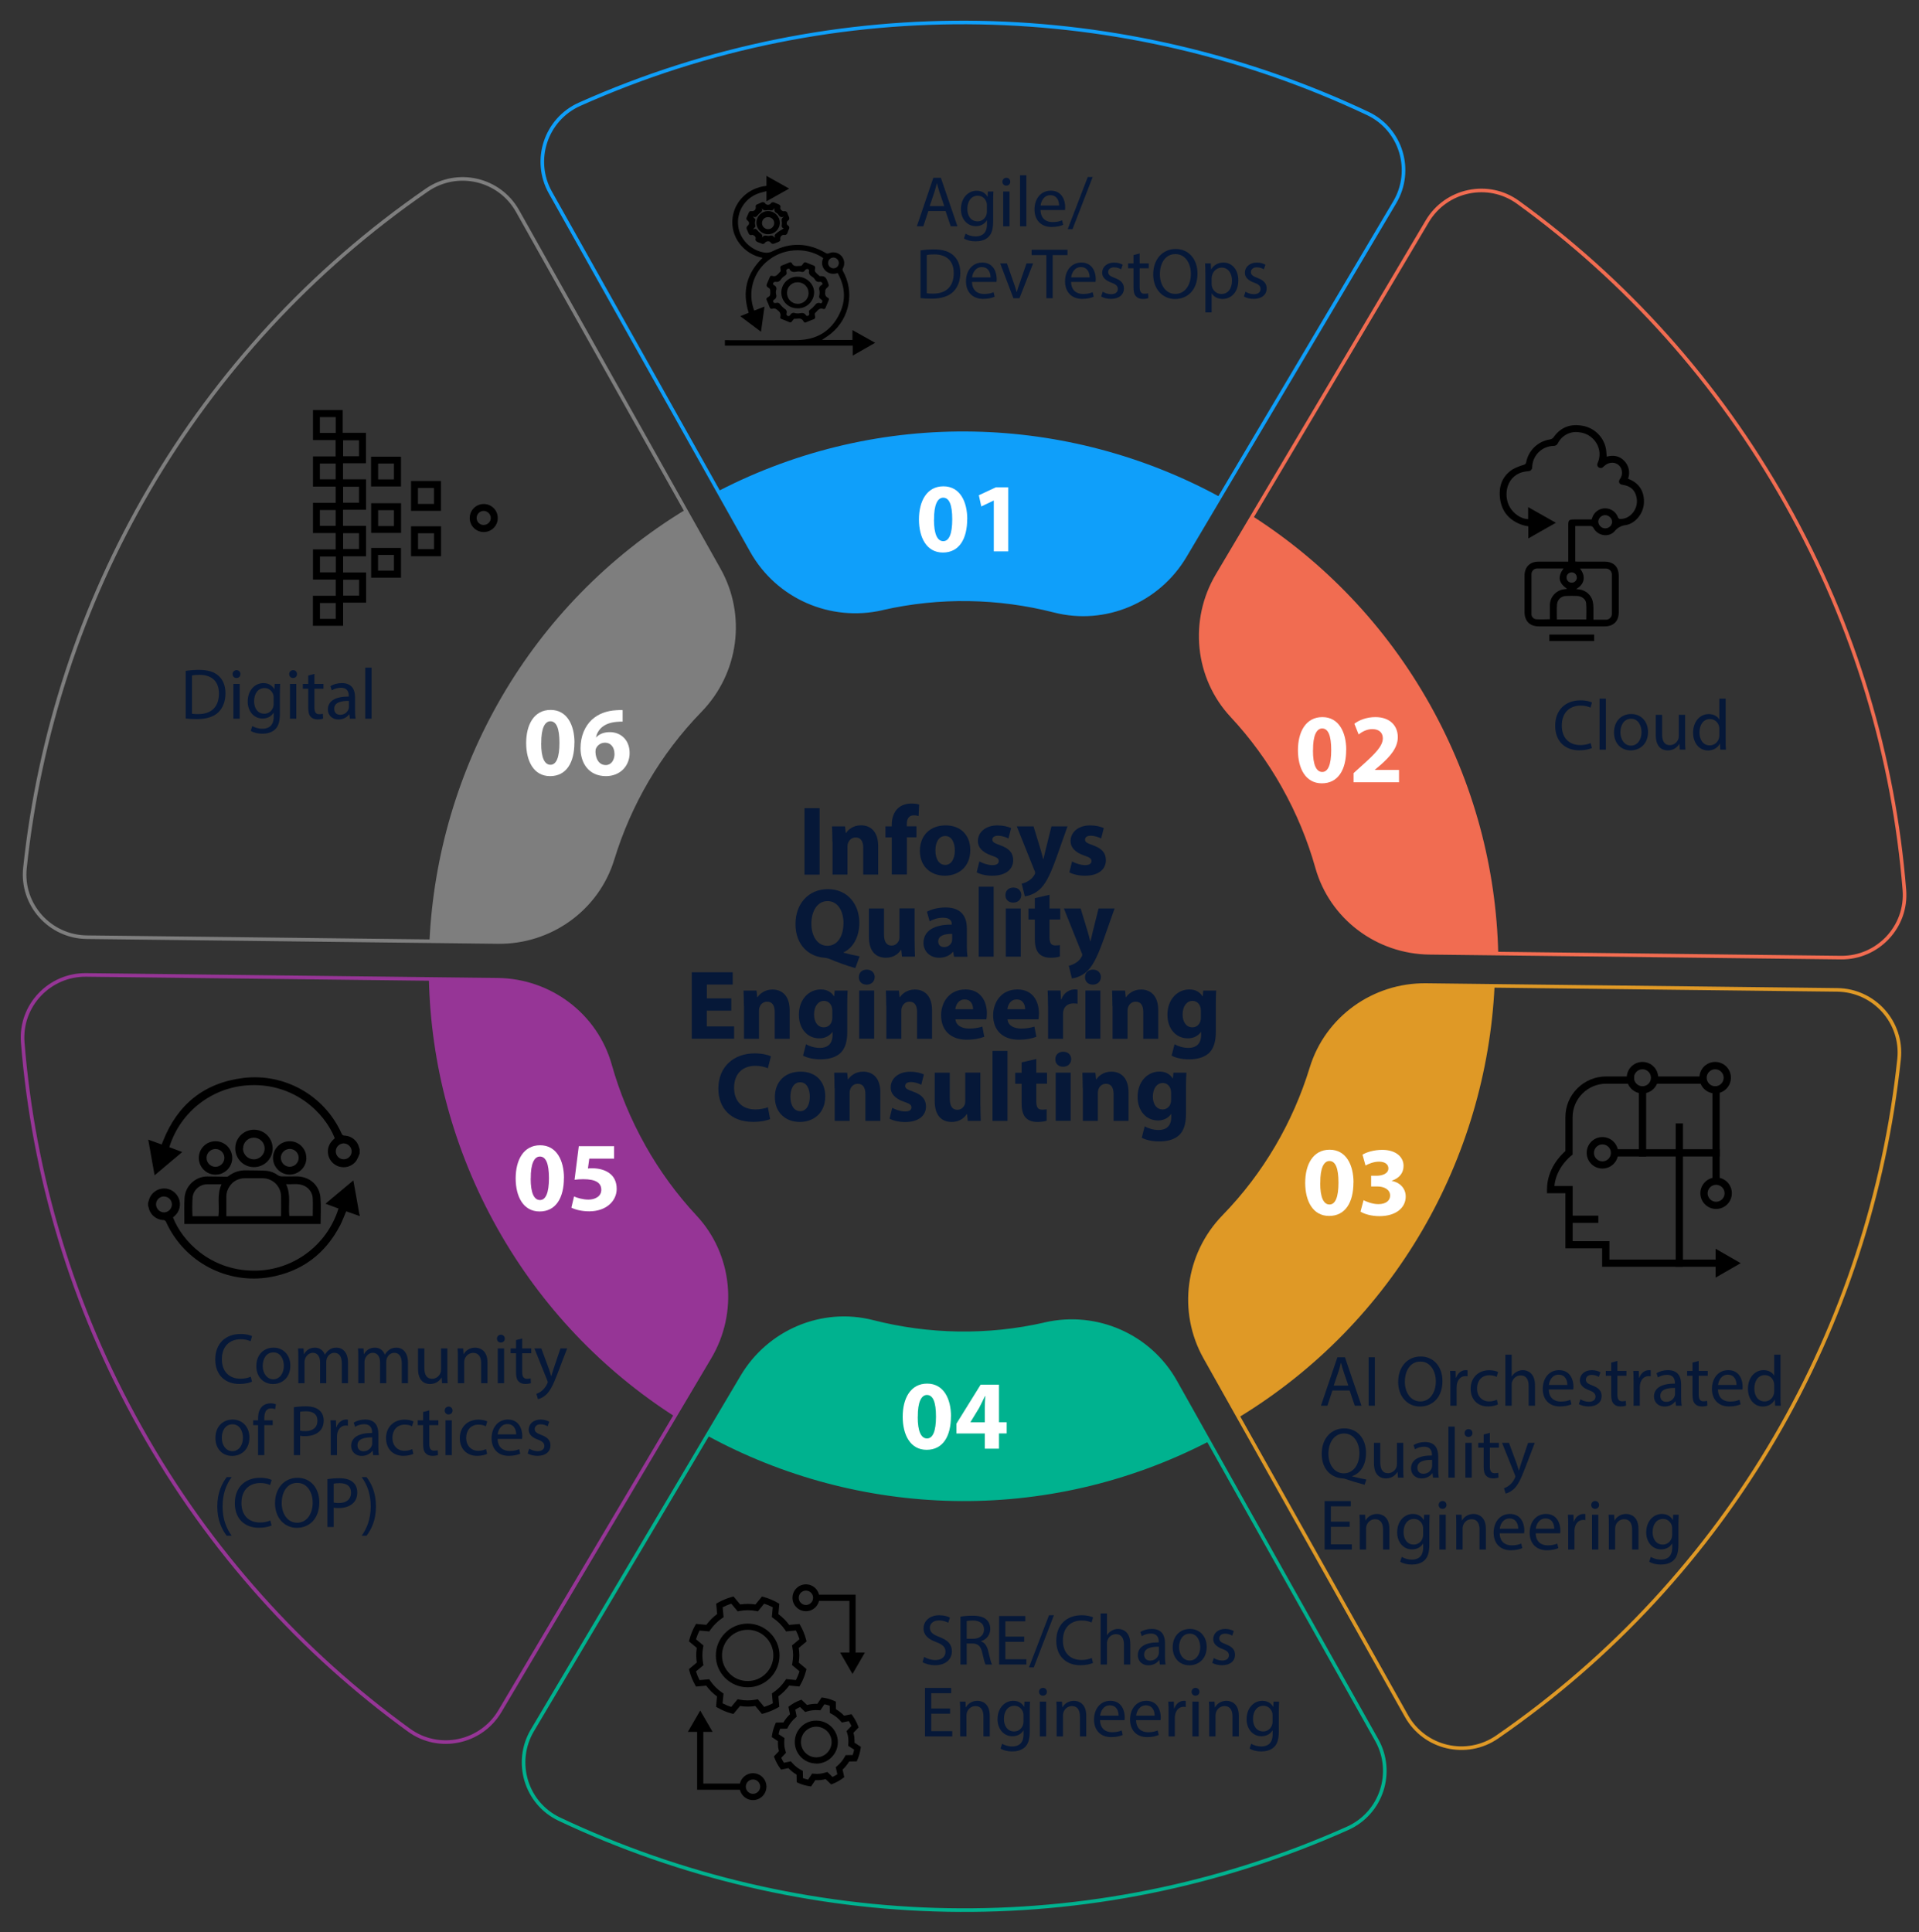 <?xml version="1.0" encoding="UTF-8"?><svg id="Layer_1" xmlns="http://www.w3.org/2000/svg" viewBox="0 0 266.9 268.74"><rect x="0" y="0" width="266.9" height="268.74" fill="#333333" stroke="none"/><defs><style>.cls-1{fill:#f16c51;}.cls-1,.cls-2,.cls-3,.cls-4,.cls-5,.cls-6,.cls-7,.cls-8,.cls-9{stroke-width:0px;}.cls-3{fill:#061838;}.cls-4{fill:#963596;}.cls-10{stroke:#7e7e7e;}.cls-10,.cls-11,.cls-12,.cls-13,.cls-14,.cls-15{fill:none;stroke-miterlimit:10;stroke-width:.5px;}.cls-5{fill:#0f9ffa;}.cls-11{stroke:#df9926;}.cls-6{fill:#7e7e7e;}.cls-7{fill:#fff;}.cls-12{stroke:#963596;}.cls-13{stroke:#0f9ffa;}.cls-14{stroke:#f16c51;}.cls-8{fill:#df9926;}.cls-15{stroke:#00b28f;}.cls-9{fill:#00b28f;}</style></defs><path class="cls-13" d="m122.68,84.62c8.01-1.83,16.23-1.65,23.98.33,7.04,1.8,14.43-1.35,18.14-7.6l29.18-49.21c2.62-4.42.9-10.16-3.75-12.36C156.52-.15,116.52-1.55,80.61,14.5c-4.7,2.1-6.58,7.79-4.06,12.28l28.01,49.86c3.59,6.39,10.96,9.62,18.11,7.99Z"/><path class="cls-12" d="m89.52,159.4c-2.04-3.63-3.59-7.4-4.67-11.24-1.96-7-8.38-11.81-15.65-11.89l-57.21-.67c-5.13-.06-9.24,4.29-8.83,9.41,1.47,18.32,6.83,36.62,16.43,53.69,9.59,17.07,22.43,31.17,37.31,41.95,4.16,3.01,10.01,1.77,12.63-2.65l29.18-49.21c3.71-6.25,2.93-14.24-2.02-19.55-2.72-2.92-5.13-6.2-7.17-9.83Z"/><path class="cls-14" d="m178.51,109.39c2.04,3.63,3.59,7.4,4.67,11.24,1.96,7,8.38,11.81,15.65,11.89l57.21.67c5.13.06,9.24-4.29,8.83-9.41-1.47-18.32-6.83-36.62-16.43-53.69-9.59-17.07-22.43-31.17-37.31-41.95-4.16-3.01-10.01-1.77-12.63,2.65l-29.18,49.21c-3.71,6.25-2.93,14.24,2.02,19.55,2.72,2.92,5.13,6.2,7.17,9.83Z"/><path class="cls-11" d="m182.4,148.55c-2.34,7.65-6.46,14.76-12.19,20.65-5.11,5.26-6.19,13.23-2.6,19.62l28.01,49.86c2.52,4.49,8.36,5.84,12.6,2.92,32.39-22.33,51.99-57.22,55.91-94.29.54-5.11-3.46-9.57-8.6-9.63l-57.2-.67c-7.27-.08-13.8,4.58-15.93,11.54Z"/><path class="cls-10" d="m85.2,119.48c2.34-7.65,6.46-14.76,12.19-20.65,5.11-5.26,6.19-13.23,2.6-19.62l-28.01-49.86c-2.52-4.49-8.36-5.84-12.6-2.92C26.99,48.76,7.39,83.65,3.47,120.72c-.54,5.11,3.46,9.57,8.6,9.63l57.2.67c7.27.08,13.8-4.58,15.93-11.54Z"/><path class="cls-15" d="m145.35,184.18c-8.01,1.83-16.23,1.65-23.98-.33-7.04-1.8-14.43,1.35-18.14,7.6l-29.18,49.21c-2.62,4.42-.9,10.16,3.75,12.36,33.7,15.93,73.7,17.33,109.62,1.28,4.7-2.1,6.58-7.79,4.06-12.28l-28.01-49.86c-3.59-6.39-10.96-9.62-18.11-7.99Z"/><path class="cls-5" d="m169.67,69.12c-21.02-11.46-47.12-12.52-69.78-.81l4.67,8.32c3.59,6.39,10.96,9.62,18.11,7.99,8.01-1.83,16.23-1.65,23.98.33,7.04,1.8,14.43-1.35,18.14-7.6l4.88-8.22Z"/><path class="cls-1" d="m174.19,71.8l-4.87,8.22c-3.71,6.25-2.93,14.24,2.02,19.55,2.72,2.92,5.13,6.2,7.17,9.83s3.59,7.4,4.67,11.24c1.96,7,8.38,11.81,15.65,11.89l9.55.11c-.27-11.79-3.35-23.68-9.52-34.68-6.18-11-14.74-19.81-24.66-26.17Z"/><path class="cls-8" d="m207.88,137.13l-9.56-.11c-7.27-.08-13.8,4.58-15.93,11.54-2.34,7.65-6.46,14.76-12.19,20.65-5.11,5.26-6.19,13.23-2.6,19.62l4.67,8.32c21.79-13.26,34.45-36.1,35.6-60.02Z"/><path class="cls-9" d="m145.35,184.18c-8.01,1.83-16.23,1.65-23.98-.33-7.04-1.8-14.43,1.35-18.14,7.6l-4.88,8.22c21.02,11.46,47.12,12.52,69.78.81l-4.67-8.32c-3.59-6.39-10.96-9.62-18.11-7.99Z"/><path class="cls-4" d="m69.2,136.27l-9.55-.11c.27,11.79,3.35,23.68,9.52,34.68,6.18,11,14.74,19.81,24.66,26.17l4.87-8.22c3.71-6.25,2.93-14.24-2.02-19.55-2.72-2.92-5.13-6.2-7.17-9.83s-3.59-7.4-4.67-11.24c-1.96-7-8.38-11.81-15.65-11.89Z"/><path class="cls-6" d="m59.72,130.91l9.56.11c7.27.08,13.8-4.58,15.93-11.54,2.34-7.65,6.46-14.76,12.19-20.65,5.11-5.26,6.19-13.23,2.6-19.62l-4.67-8.32c-21.79,13.26-34.45,36.1-35.6,60.02Z"/><path class="cls-3" d="m129.12,29.35l-.7,2.12h-.9l2.29-6.74h1.05l2.3,6.74h-.93l-.72-2.12h-2.39Zm2.21-.68l-.66-1.94c-.15-.44-.25-.84-.35-1.23h-.02c-.1.4-.21.81-.34,1.22l-.66,1.95h2.03Z"/><path class="cls-3" d="m138.17,26.64c-.02.35-.04.74-.04,1.33v2.81c0,1.11-.22,1.79-.69,2.21-.47.44-1.15.58-1.76.58s-1.22-.14-1.61-.4l.22-.67c.32.2.82.38,1.42.38.9,0,1.56-.47,1.56-1.69v-.54h-.02c-.27.45-.79.81-1.54.81-1.2,0-2.06-1.02-2.06-2.36,0-1.64,1.07-2.57,2.18-2.57.84,0,1.3.44,1.51.84h.02l.04-.73h.77Zm-.91,1.91c0-.15-.01-.28-.05-.4-.16-.51-.59-.93-1.23-.93-.84,0-1.44.71-1.44,1.83,0,.95.48,1.74,1.43,1.74.54,0,1.03-.34,1.22-.9.05-.15.07-.32.07-.47v-.87Z"/><path class="cls-3" d="m140.51,25.28c0,.3-.21.54-.56.54-.31,0-.53-.24-.53-.54s.23-.55.55-.55.54.24.54.55Zm-.98,6.2v-4.84h.88v4.84h-.88Z"/><path class="cls-3" d="m141.87,24.38h.88v7.1h-.88v-7.1Z"/><path class="cls-3" d="m144.72,29.21c.02,1.19.78,1.68,1.66,1.68.63,0,1.01-.11,1.34-.25l.15.63c-.31.14-.84.3-1.61.3-1.49,0-2.38-.98-2.38-2.44s.86-2.61,2.27-2.61c1.58,0,2,1.39,2,2.28,0,.18-.02.32-.03.41h-3.4Zm2.58-.63c0-.56-.23-1.43-1.22-1.43-.89,0-1.28.82-1.35,1.43h2.57Z"/><path class="cls-3" d="m148.5,31.87l2.79-7.25h.68l-2.8,7.25h-.67Z"/><path class="cls-3" d="m128.03,34.83c.53-.08,1.16-.14,1.85-.14,1.25,0,2.14.29,2.73.84.6.55.95,1.33.95,2.42s-.34,2-.97,2.62c-.63.63-1.67.97-2.98.97-.62,0-1.14-.03-1.58-.08v-6.63Zm.87,5.96c.22.04.54.05.88.05,1.86,0,2.87-1.04,2.87-2.86,0-1.59-.89-2.6-2.73-2.6-.45,0-.79.04-1.02.09v5.32Z"/><path class="cls-3" d="m135.19,39.21c.02,1.19.78,1.68,1.66,1.68.63,0,1.01-.11,1.34-.25l.15.63c-.31.14-.84.3-1.61.3-1.49,0-2.38-.98-2.38-2.44s.86-2.61,2.27-2.61c1.58,0,2,1.39,2,2.28,0,.18-.02.32-.03.41h-3.4Zm2.58-.63c0-.56-.23-1.43-1.22-1.43-.89,0-1.28.82-1.35,1.43h2.57Z"/><path class="cls-3" d="m140.05,36.64l.95,2.72c.16.44.29.84.39,1.24h.03c.11-.4.25-.8.41-1.24l.94-2.72h.92l-1.9,4.84h-.84l-1.84-4.84h.94Z"/><path class="cls-3" d="m145.53,35.48h-2.05v-.74h4.99v.74h-2.06v6h-.88v-6Z"/><path class="cls-3" d="m148.97,39.21c.02,1.19.78,1.68,1.66,1.68.63,0,1.01-.11,1.34-.25l.15.63c-.31.14-.84.3-1.61.3-1.49,0-2.38-.98-2.38-2.44s.86-2.61,2.27-2.61c1.58,0,2,1.39,2,2.28,0,.18-.02.32-.03.41h-3.4Zm2.58-.63c0-.56-.23-1.43-1.22-1.43-.89,0-1.28.82-1.35,1.43h2.57Z"/><path class="cls-3" d="m153.37,40.57c.26.17.72.35,1.16.35.64,0,.94-.32.94-.72,0-.42-.25-.65-.9-.89-.87-.31-1.28-.79-1.28-1.37,0-.78.63-1.42,1.67-1.42.49,0,.92.14,1.19.3l-.22.64c-.19-.12-.54-.28-.99-.28-.52,0-.81.3-.81.66,0,.4.29.58.92.82.84.32,1.27.74,1.27,1.46,0,.85-.66,1.45-1.81,1.45-.53,0-1.02-.13-1.36-.33l.22-.67Z"/><path class="cls-3" d="m158.51,35.25v1.39h1.26v.67h-1.26v2.61c0,.6.17.94.66.94.23,0,.4-.03.51-.06l.04.66c-.17.07-.44.12-.78.12-.41,0-.74-.13-.95-.37-.25-.26-.34-.69-.34-1.26v-2.64h-.75v-.67h.75v-1.16l.86-.23Z"/><path class="cls-3" d="m166.55,38.04c0,2.32-1.41,3.55-3.13,3.55s-3.03-1.38-3.03-3.42c0-2.14,1.33-3.54,3.13-3.54s3.03,1.41,3.03,3.41Zm-5.23.11c0,1.44.78,2.73,2.15,2.73s2.16-1.27,2.16-2.8c0-1.34-.7-2.74-2.15-2.74s-2.16,1.33-2.16,2.81Z"/><path class="cls-3" d="m167.65,38.21c0-.62-.02-1.12-.04-1.58h.79l.04.83h.02c.36-.59.93-.94,1.72-.94,1.17,0,2.05.99,2.05,2.46,0,1.74-1.06,2.6-2.2,2.6-.64,0-1.2-.28-1.49-.76h-.02v2.63h-.87v-5.24Zm.87,1.29c0,.13.02.25.04.36.16.61.69,1.03,1.32,1.03.93,0,1.47-.76,1.47-1.87,0-.97-.51-1.8-1.44-1.8-.6,0-1.16.43-1.33,1.09-.03.11-.06.24-.06.36v.83Z"/><path class="cls-3" d="m173.22,40.57c.26.17.72.35,1.16.35.64,0,.94-.32.94-.72,0-.42-.25-.65-.9-.89-.87-.31-1.28-.79-1.28-1.37,0-.78.63-1.42,1.67-1.42.49,0,.92.14,1.19.3l-.22.64c-.19-.12-.54-.28-.99-.28-.52,0-.81.3-.81.66,0,.4.29.58.92.82.84.32,1.27.74,1.27,1.46,0,.85-.66,1.45-1.81,1.45-.53,0-1.02-.13-1.36-.33l.22-.67Z"/><path class="cls-3" d="m221.41,104.04c-.32.16-.96.32-1.78.32-1.9,0-3.33-1.2-3.33-3.41s1.43-3.54,3.52-3.54c.84,0,1.37.18,1.6.3l-.21.71c-.33-.16-.8-.28-1.36-.28-1.58,0-2.63,1.01-2.63,2.78,0,1.65.95,2.71,2.59,2.71.53,0,1.07-.11,1.42-.28l.18.69Z"/><path class="cls-3" d="m222.47,97.17h.88v7.1h-.88v-7.1Z"/><path class="cls-3" d="m229.21,101.8c0,1.79-1.24,2.57-2.41,2.57-1.31,0-2.32-.96-2.32-2.49,0-1.62,1.06-2.57,2.4-2.57s2.33,1.01,2.33,2.49Zm-3.84.05c0,1.06.61,1.86,1.47,1.86s1.47-.79,1.47-1.88c0-.82-.41-1.86-1.45-1.86s-1.49.96-1.49,1.88Z"/><path class="cls-3" d="m234.37,102.94c0,.5,0,.94.04,1.32h-.78l-.05-.79h-.02c-.23.39-.74.9-1.6.9-.76,0-1.67-.42-1.67-2.12v-2.83h.88v2.68c0,.92.28,1.54,1.08,1.54.59,0,1-.41,1.16-.8.05-.13.08-.29.08-.45v-2.97h.88v3.52Z"/><path class="cls-3" d="m240.01,97.17v5.85c0,.43,0,.92.04,1.25h-.79l-.04-.84h-.02c-.27.54-.86.95-1.65.95-1.17,0-2.07-.99-2.07-2.46,0-1.61.99-2.6,2.17-2.6.74,0,1.24.35,1.46.74h.02v-2.89h.88Zm-.88,4.23c0-.11,0-.26-.04-.37-.13-.56-.61-1.02-1.27-1.02-.91,0-1.45.8-1.45,1.87,0,.98.48,1.79,1.43,1.79.59,0,1.13-.39,1.29-1.05.03-.12.04-.24.04-.38v-.84Z"/><path class="cls-3" d="m185.32,193.4l-.7,2.12h-.9l2.29-6.74h1.05l2.3,6.74h-.93l-.72-2.12h-2.39Zm2.21-.68l-.66-1.94c-.15-.44-.25-.84-.35-1.23h-.02c-.1.4-.21.81-.34,1.22l-.66,1.95h2.03Z"/><path class="cls-3" d="m191.22,188.78v6.74h-.87v-6.74h.87Z"/><path class="cls-3" d="m200.62,192.08c0,2.32-1.41,3.55-3.13,3.55s-3.03-1.38-3.03-3.42c0-2.14,1.33-3.54,3.13-3.54s3.03,1.41,3.03,3.41Zm-5.23.11c0,1.44.78,2.73,2.15,2.73s2.16-1.27,2.16-2.8c0-1.34-.7-2.74-2.15-2.74s-2.16,1.33-2.16,2.81Z"/><path class="cls-3" d="m201.72,192.19c0-.57,0-1.06-.04-1.51h.77l.03.95h.04c.22-.65.75-1.06,1.34-1.06.1,0,.17,0,.25.03v.83c-.09-.02-.18-.03-.3-.03-.62,0-1.06.47-1.18,1.13-.02.12-.04.26-.04.41v2.58h-.87v-3.33Z"/><path class="cls-3" d="m208.34,195.34c-.23.12-.74.28-1.39.28-1.46,0-2.41-.99-2.41-2.47s1.02-2.57,2.6-2.57c.52,0,.98.13,1.22.25l-.2.68c-.21-.12-.54-.23-1.02-.23-1.11,0-1.71.82-1.71,1.83,0,1.12.72,1.81,1.68,1.81.5,0,.83-.13,1.08-.24l.15.66Z"/><path class="cls-3" d="m209.37,188.42h.88v3.02h.02c.14-.25.36-.47.63-.62.26-.15.57-.25.9-.25.65,0,1.69.4,1.69,2.07v2.88h-.88v-2.78c0-.78-.29-1.44-1.12-1.44-.57,0-1.02.4-1.18.88-.05.12-.06.25-.06.42v2.92h-.88v-7.1Z"/><path class="cls-3" d="m215.41,193.26c.02,1.19.78,1.68,1.66,1.68.63,0,1.01-.11,1.34-.25l.15.63c-.31.14-.84.3-1.61.3-1.49,0-2.38-.98-2.38-2.44s.86-2.61,2.27-2.61c1.58,0,2,1.39,2,2.28,0,.18-.02.32-.03.41h-3.4Zm2.58-.63c0-.56-.23-1.43-1.22-1.43-.89,0-1.28.82-1.35,1.43h2.57Z"/><path class="cls-3" d="m219.81,194.62c.26.17.72.35,1.16.35.64,0,.94-.32.94-.72s-.25-.65-.9-.89c-.87-.31-1.28-.79-1.28-1.37,0-.78.63-1.42,1.67-1.42.49,0,.92.14,1.19.3l-.22.64c-.19-.12-.54-.28-.99-.28-.52,0-.81.3-.81.66,0,.4.29.58.92.82.84.32,1.27.74,1.27,1.46,0,.85-.66,1.45-1.81,1.45-.53,0-1.02-.13-1.36-.33l.22-.67Z"/><path class="cls-3" d="m224.95,189.29v1.39h1.26v.67h-1.26v2.61c0,.6.17.94.66.94.23,0,.4-.03.51-.06l.04.66c-.17.07-.44.12-.78.12-.41,0-.74-.13-.95-.37-.25-.26-.34-.69-.34-1.26v-2.64h-.75v-.67h.75v-1.16l.86-.23Z"/><path class="cls-3" d="m227.2,192.19c0-.57,0-1.06-.04-1.51h.77l.03.95h.04c.22-.65.75-1.06,1.34-1.06.1,0,.17,0,.25.03v.83c-.09-.02-.18-.03-.3-.03-.62,0-1.06.47-1.18,1.13-.02.12-.04.26-.04.41v2.58h-.87v-3.33Z"/><path class="cls-3" d="m233.1,195.52l-.07-.61h-.03c-.27.38-.79.72-1.48.72-.98,0-1.48-.69-1.48-1.39,0-1.17,1.04-1.81,2.91-1.8v-.1c0-.4-.11-1.12-1.1-1.12-.45,0-.92.14-1.26.36l-.2-.58c.4-.26.98-.43,1.59-.43,1.48,0,1.84,1.01,1.84,1.98v1.81c0,.42.02.83.08,1.16h-.8Zm-.13-2.47c-.96-.02-2.05.15-2.05,1.09,0,.57.38.84.83.84.63,0,1.03-.4,1.17-.81.03-.09.05-.19.05-.28v-.84Z"/><path class="cls-3" d="m236.26,189.29v1.39h1.26v.67h-1.26v2.61c0,.6.17.94.66.94.23,0,.4-.03.51-.06l.04.66c-.17.07-.44.12-.78.12-.41,0-.74-.13-.95-.37-.25-.26-.34-.69-.34-1.26v-2.64h-.75v-.67h.75v-1.16l.86-.23Z"/><path class="cls-3" d="m238.94,193.26c.02,1.19.78,1.68,1.66,1.68.63,0,1.01-.11,1.34-.25l.15.63c-.31.14-.84.3-1.61.3-1.49,0-2.38-.98-2.38-2.44s.86-2.61,2.27-2.61c1.58,0,2,1.39,2,2.28,0,.18-.02.32-.03.41h-3.4Zm2.58-.63c0-.56-.23-1.43-1.22-1.43-.89,0-1.28.82-1.35,1.43h2.57Z"/><path class="cls-3" d="m247.64,188.42v5.85c0,.43,0,.92.04,1.25h-.79l-.04-.84h-.02c-.27.54-.86.95-1.65.95-1.17,0-2.07-.99-2.07-2.46,0-1.61.99-2.6,2.17-2.6.74,0,1.24.35,1.46.74h.02v-2.89h.88Zm-.88,4.23c0-.11,0-.26-.04-.37-.13-.56-.61-1.02-1.27-1.02-.91,0-1.45.8-1.45,1.87,0,.98.48,1.79,1.43,1.79.59,0,1.13-.39,1.29-1.05.03-.12.04-.24.04-.38v-.84Z"/><path class="cls-3" d="m189.79,206.51c-.91-.24-1.8-.51-2.58-.78-.14-.05-.28-.1-.41-.1-1.6-.06-2.97-1.24-2.97-3.41s1.32-3.55,3.14-3.55,3.02,1.42,3.02,3.41c0,1.73-.8,2.84-1.92,3.23v.04c.67.17,1.4.33,1.97.43l-.25.73Zm-.72-4.39c0-1.35-.7-2.74-2.13-2.74s-2.19,1.36-2.18,2.82c0,1.43.78,2.72,2.14,2.72s2.17-1.26,2.17-2.8Z"/><path class="cls-3" d="m195.17,204.2c0,.5,0,.94.04,1.32h-.78l-.05-.79h-.02c-.23.39-.74.9-1.6.9-.76,0-1.67-.42-1.67-2.12v-2.83h.88v2.68c0,.92.28,1.54,1.08,1.54.59,0,1-.41,1.16-.8.05-.13.08-.29.08-.45v-2.97h.88v3.52Z"/><path class="cls-3" d="m199.31,205.52l-.07-.61h-.03c-.27.38-.79.72-1.48.72-.98,0-1.48-.69-1.48-1.39,0-1.17,1.04-1.81,2.91-1.8v-.1c0-.4-.11-1.12-1.1-1.12-.45,0-.92.14-1.26.36l-.2-.58c.4-.26.98-.43,1.59-.43,1.48,0,1.84,1.01,1.84,1.98v1.81c0,.42.02.83.08,1.16h-.8Zm-.13-2.47c-.96-.02-2.05.15-2.05,1.09,0,.57.38.84.83.84.63,0,1.03-.4,1.17-.81.03-.09.05-.19.05-.28v-.84Z"/><path class="cls-3" d="m201.45,198.42h.88v7.1h-.88v-7.1Z"/><path class="cls-3" d="m204.79,199.32c0,.3-.21.54-.56.54-.31,0-.53-.24-.53-.54s.23-.55.55-.55.54.24.54.55Zm-.98,6.2v-4.84h.88v4.84h-.88Z"/><path class="cls-3" d="m207.21,199.29v1.39h1.26v.67h-1.26v2.61c0,.6.17.94.66.94.23,0,.4-.03.51-.06l.04.66c-.17.07-.44.12-.78.12-.41,0-.74-.13-.95-.37-.25-.26-.34-.69-.34-1.26v-2.64h-.75v-.67h.75v-1.16l.86-.23Z"/><path class="cls-3" d="m209.87,200.68l1.06,2.86c.11.32.23.7.31.99h.02c.09-.29.19-.66.31-1.01l.96-2.84h.93l-1.32,3.45c-.63,1.66-1.06,2.51-1.66,3.03-.43.38-.86.53-1.08.57l-.22-.74c.22-.07.51-.21.77-.43.24-.19.54-.53.74-.98.04-.09.07-.16.07-.21s-.02-.12-.06-.23l-1.79-4.46h.96Z"/><path class="cls-3" d="m187.72,212.36h-2.62v2.43h2.92v.73h-3.79v-6.74h3.64v.73h-2.77v2.13h2.62v.72Z"/><path class="cls-3" d="m189.12,211.99c0-.5,0-.91-.04-1.31h.78l.05.8h.02c.24-.46.8-.91,1.6-.91.67,0,1.71.4,1.71,2.06v2.89h-.88v-2.79c0-.78-.29-1.43-1.12-1.43-.58,0-1.03.41-1.18.9-.04.11-.06.26-.06.41v2.91h-.88v-3.53Z"/><path class="cls-3" d="m198.84,210.68c-.02.35-.04.74-.04,1.33v2.81c0,1.11-.22,1.79-.69,2.21-.47.44-1.15.58-1.76.58s-1.22-.14-1.61-.4l.22-.67c.32.2.82.38,1.42.38.9,0,1.56-.47,1.56-1.69v-.54h-.02c-.27.45-.79.81-1.54.81-1.2,0-2.06-1.02-2.06-2.36,0-1.64,1.07-2.57,2.18-2.57.84,0,1.3.44,1.51.84h.02l.04-.73h.77Zm-.91,1.91c0-.15-.01-.28-.05-.4-.16-.51-.59-.93-1.23-.93-.84,0-1.44.71-1.44,1.83,0,.95.48,1.74,1.43,1.74.54,0,1.03-.34,1.22-.9.05-.15.07-.32.07-.47v-.87Z"/><path class="cls-3" d="m201.18,209.32c0,.3-.21.54-.56.54-.31,0-.53-.24-.53-.54s.23-.55.55-.55.54.24.54.55Zm-.98,6.2v-4.84h.88v4.84h-.88Z"/><path class="cls-3" d="m202.54,211.99c0-.5,0-.91-.04-1.31h.78l.05.8h.02c.24-.46.8-.91,1.6-.91.67,0,1.71.4,1.71,2.06v2.89h-.88v-2.79c0-.78-.29-1.43-1.12-1.43-.58,0-1.03.41-1.18.9-.04.11-.06.26-.06.41v2.91h-.88v-3.53Z"/><path class="cls-3" d="m208.58,213.26c.02,1.19.78,1.68,1.66,1.68.63,0,1.01-.11,1.34-.25l.15.63c-.31.14-.84.3-1.61.3-1.49,0-2.38-.98-2.38-2.44s.86-2.61,2.27-2.61c1.58,0,2,1.39,2,2.28,0,.18-.02.32-.03.41h-3.4Zm2.58-.63c0-.56-.23-1.43-1.22-1.43-.89,0-1.28.82-1.35,1.43h2.57Z"/><path class="cls-3" d="m213.59,213.26c.02,1.19.78,1.68,1.66,1.68.63,0,1.01-.11,1.34-.25l.15.63c-.31.14-.84.3-1.61.3-1.49,0-2.38-.98-2.38-2.44s.86-2.61,2.27-2.61c1.58,0,2,1.39,2,2.28,0,.18-.02.32-.03.41h-3.4Zm2.58-.63c0-.56-.23-1.43-1.22-1.43-.89,0-1.28.82-1.35,1.43h2.57Z"/><path class="cls-3" d="m218.11,212.19c0-.57,0-1.06-.04-1.51h.77l.03.95h.04c.22-.65.75-1.06,1.34-1.06.1,0,.17,0,.25.03v.83c-.09-.02-.18-.03-.3-.03-.62,0-1.06.47-1.18,1.13-.02.12-.04.26-.04.41v2.58h-.87v-3.33Z"/><path class="cls-3" d="m222.4,209.32c0,.3-.21.54-.56.54-.31,0-.53-.24-.53-.54s.23-.55.55-.55.54.24.54.55Zm-.98,6.2v-4.84h.88v4.84h-.88Z"/><path class="cls-3" d="m223.76,211.99c0-.5,0-.91-.04-1.31h.78l.05.8h.02c.24-.46.8-.91,1.6-.91.67,0,1.71.4,1.71,2.06v2.89h-.88v-2.79c0-.78-.29-1.43-1.12-1.43-.58,0-1.03.41-1.18.9-.04.11-.06.26-.06.41v2.91h-.88v-3.53Z"/><path class="cls-3" d="m233.48,210.68c-.02.35-.04.74-.04,1.33v2.81c0,1.11-.22,1.79-.69,2.21-.47.44-1.15.58-1.76.58s-1.22-.14-1.61-.4l.22-.67c.32.2.82.38,1.42.38.9,0,1.56-.47,1.56-1.69v-.54h-.02c-.27.45-.79.81-1.54.81-1.2,0-2.06-1.02-2.06-2.36,0-1.64,1.07-2.57,2.18-2.57.84,0,1.3.44,1.51.84h.02l.04-.73h.77Zm-.91,1.91c0-.15-.01-.28-.05-.4-.16-.51-.59-.93-1.23-.93-.84,0-1.44.71-1.44,1.83,0,.95.48,1.74,1.43,1.74.54,0,1.03-.34,1.22-.9.05-.15.07-.32.07-.47v-.87Z"/><path class="cls-3" d="m128.53,230.45c.39.24.96.44,1.56.44.89,0,1.41-.47,1.41-1.15,0-.63-.36-.99-1.27-1.34-1.1-.39-1.78-.96-1.78-1.91,0-1.05.87-1.83,2.18-1.83.69,0,1.19.16,1.49.33l-.24.71c-.22-.12-.67-.32-1.28-.32-.92,0-1.27.55-1.27,1.01,0,.63.41.94,1.34,1.3,1.14.44,1.72.99,1.72,1.98,0,1.04-.77,1.94-2.36,1.94-.65,0-1.36-.19-1.72-.43l.22-.73Z"/><path class="cls-3" d="m133.58,224.86c.44-.09,1.07-.14,1.67-.14.93,0,1.53.17,1.95.55.34.3.53.76.53,1.28,0,.89-.56,1.48-1.27,1.72v.03c.52.18.83.66.99,1.36.22.94.38,1.59.52,1.85h-.9c-.11-.19-.26-.77-.45-1.61-.2-.93-.56-1.28-1.35-1.31h-.82v2.92h-.87v-6.65Zm.87,3.07h.89c.93,0,1.52-.51,1.52-1.28,0-.87-.63-1.25-1.55-1.26-.42,0-.72.04-.86.08v2.46Z"/><path class="cls-3" d="m142.45,228.35h-2.62v2.43h2.92v.73h-3.79v-6.74h3.64v.73h-2.77v2.13h2.62v.72Z"/><path class="cls-3" d="m143.11,231.91l2.79-7.25h.68l-2.8,7.25h-.67Z"/><path class="cls-3" d="m152.02,231.29c-.32.16-.96.32-1.78.32-1.9,0-3.33-1.2-3.33-3.41s1.43-3.54,3.52-3.54c.84,0,1.37.18,1.6.3l-.21.71c-.33-.16-.8-.28-1.36-.28-1.58,0-2.63,1.01-2.63,2.78,0,1.65.95,2.71,2.59,2.71.53,0,1.07-.11,1.42-.28l.18.69Z"/><path class="cls-3" d="m153.08,224.41h.88v3.02h.02c.14-.25.36-.47.63-.62.26-.15.57-.25.9-.25.65,0,1.69.4,1.69,2.07v2.88h-.88v-2.78c0-.78-.29-1.44-1.12-1.44-.57,0-1.02.4-1.18.88-.05.12-.06.25-.06.42v2.92h-.88v-7.1Z"/><path class="cls-3" d="m161.31,231.51l-.07-.61h-.03c-.27.38-.79.72-1.48.72-.98,0-1.48-.69-1.48-1.39,0-1.17,1.04-1.81,2.91-1.8v-.1c0-.4-.11-1.12-1.1-1.12-.45,0-.92.14-1.26.36l-.2-.58c.4-.26.98-.43,1.59-.43,1.48,0,1.84,1.01,1.84,1.98v1.81c0,.42.02.83.08,1.16h-.8Zm-.13-2.47c-.96-.02-2.05.15-2.05,1.09,0,.57.38.84.83.84.63,0,1.03-.4,1.17-.81.03-.09.05-.19.05-.28v-.84Z"/><path class="cls-3" d="m167.83,229.05c0,1.79-1.24,2.57-2.41,2.57-1.31,0-2.32-.96-2.32-2.49,0-1.62,1.06-2.57,2.4-2.57s2.33,1.01,2.33,2.49Zm-3.84.05c0,1.06.61,1.86,1.47,1.86s1.47-.79,1.47-1.88c0-.82-.41-1.86-1.45-1.86s-1.49.96-1.49,1.88Z"/><path class="cls-3" d="m168.82,230.61c.26.17.72.35,1.16.35.64,0,.94-.32.94-.72s-.25-.65-.9-.89c-.87-.31-1.28-.79-1.28-1.37,0-.78.63-1.42,1.67-1.42.49,0,.92.14,1.19.3l-.22.64c-.19-.12-.54-.28-.99-.28-.52,0-.81.3-.81.66,0,.4.29.58.92.82.84.32,1.27.74,1.27,1.46,0,.85-.66,1.45-1.81,1.45-.53,0-1.02-.13-1.36-.33l.22-.67Z"/><path class="cls-3" d="m132.14,238.35h-2.62v2.43h2.92v.73h-3.79v-6.74h3.64v.73h-2.77v2.13h2.62v.72Z"/><path class="cls-3" d="m133.54,237.98c0-.5,0-.91-.04-1.31h.78l.05.8h.02c.24-.46.8-.91,1.6-.91.67,0,1.71.4,1.71,2.06v2.89h-.88v-2.79c0-.78-.29-1.43-1.12-1.43-.58,0-1.03.41-1.18.9-.04.11-.06.26-.06.41v2.91h-.88v-3.53Z"/><path class="cls-3" d="m143.26,236.67c-.02.35-.04.74-.04,1.33v2.81c0,1.11-.22,1.79-.69,2.21-.47.44-1.15.58-1.76.58s-1.22-.14-1.61-.4l.22-.67c.32.2.82.38,1.42.38.9,0,1.56-.47,1.56-1.69v-.54h-.02c-.27.45-.79.81-1.54.81-1.2,0-2.06-1.02-2.06-2.36,0-1.64,1.07-2.57,2.18-2.57.84,0,1.3.44,1.51.84h.02l.04-.73h.77Zm-.91,1.91c0-.15-.01-.28-.05-.4-.16-.51-.59-.93-1.23-.93-.84,0-1.44.71-1.44,1.83,0,.95.48,1.74,1.43,1.74.54,0,1.03-.34,1.22-.9.05-.15.07-.32.07-.47v-.87Z"/><path class="cls-3" d="m145.6,235.31c0,.3-.21.54-.56.54-.31,0-.53-.24-.53-.54s.23-.55.55-.55.54.24.54.55Zm-.98,6.2v-4.84h.88v4.84h-.88Z"/><path class="cls-3" d="m146.96,237.98c0-.5,0-.91-.04-1.31h.78l.05.8h.02c.24-.46.8-.91,1.6-.91.67,0,1.71.4,1.71,2.06v2.89h-.88v-2.79c0-.78-.29-1.43-1.12-1.43-.58,0-1.03.41-1.18.9-.04.11-.06.26-.06.41v2.91h-.88v-3.53Z"/><path class="cls-3" d="m153,239.25c.02,1.19.78,1.68,1.66,1.68.63,0,1.01-.11,1.34-.25l.15.63c-.31.14-.84.3-1.61.3-1.49,0-2.38-.98-2.38-2.44s.86-2.61,2.27-2.61c1.58,0,2,1.39,2,2.28,0,.18-.02.32-.03.41h-3.4Zm2.58-.63c0-.56-.23-1.43-1.22-1.43-.89,0-1.28.82-1.35,1.43h2.57Z"/><path class="cls-3" d="m158.01,239.25c.02,1.19.78,1.68,1.66,1.68.63,0,1.01-.11,1.34-.25l.15.63c-.31.14-.84.3-1.61.3-1.49,0-2.38-.98-2.38-2.44s.86-2.61,2.27-2.61c1.58,0,2,1.39,2,2.28,0,.18-.02.32-.03.41h-3.4Zm2.58-.63c0-.56-.23-1.43-1.22-1.43-.89,0-1.28.82-1.35,1.43h2.57Z"/><path class="cls-3" d="m162.53,238.18c0-.57,0-1.06-.04-1.51h.77l.03.95h.04c.22-.65.75-1.06,1.34-1.06.1,0,.17,0,.25.03v.83c-.09-.02-.18-.03-.3-.03-.62,0-1.06.47-1.18,1.13-.02.12-.04.26-.04.41v2.58h-.87v-3.33Z"/><path class="cls-3" d="m166.82,235.31c0,.3-.21.54-.56.54-.31,0-.53-.24-.53-.54s.23-.55.55-.55.54.24.54.55Zm-.98,6.2v-4.84h.88v4.84h-.88Z"/><path class="cls-3" d="m168.18,237.98c0-.5,0-.91-.04-1.31h.78l.05.8h.02c.24-.46.8-.91,1.6-.91.67,0,1.71.4,1.71,2.06v2.89h-.88v-2.79c0-.78-.29-1.43-1.12-1.43-.58,0-1.03.41-1.18.9-.04.11-.06.26-.06.41v2.91h-.88v-3.53Z"/><path class="cls-3" d="m177.9,236.67c-.02.35-.04.74-.04,1.33v2.81c0,1.11-.22,1.79-.69,2.21-.47.44-1.15.58-1.76.58s-1.22-.14-1.61-.4l.22-.67c.32.2.82.38,1.42.38.9,0,1.56-.47,1.56-1.69v-.54h-.02c-.27.45-.79.81-1.54.81-1.2,0-2.06-1.02-2.06-2.36,0-1.64,1.07-2.57,2.18-2.57.84,0,1.3.44,1.51.84h.02l.04-.73h.77Zm-.91,1.91c0-.15-.01-.28-.05-.4-.16-.51-.59-.93-1.23-.93-.84,0-1.44.71-1.44,1.83,0,.95.48,1.74,1.43,1.74.54,0,1.03-.34,1.22-.9.05-.15.07-.32.07-.47v-.87Z"/><path class="cls-3" d="m35.05,192.17c-.32.16-.96.32-1.78.32-1.9,0-3.33-1.2-3.33-3.41s1.43-3.54,3.52-3.54c.84,0,1.37.18,1.6.3l-.21.71c-.33-.16-.8-.28-1.36-.28-1.58,0-2.63,1.01-2.63,2.78,0,1.65.95,2.71,2.59,2.71.53,0,1.07-.11,1.42-.28l.18.69Z"/><path class="cls-3" d="m40.38,189.93c0,1.79-1.24,2.57-2.41,2.57-1.31,0-2.32-.96-2.32-2.49,0-1.62,1.06-2.57,2.4-2.57s2.33,1.01,2.33,2.49Zm-3.84.05c0,1.06.61,1.86,1.47,1.86s1.47-.79,1.47-1.88c0-.82-.41-1.86-1.45-1.86s-1.49.96-1.49,1.88Z"/><path class="cls-3" d="m41.49,188.86c0-.5,0-.91-.04-1.31h.77l.04.78h.03c.27-.46.72-.89,1.52-.89.66,0,1.16.4,1.37.97h.02c.15-.27.34-.48.54-.63.29-.22.61-.34,1.07-.34.64,0,1.59.42,1.59,2.1v2.85h-.86v-2.74c0-.93-.34-1.49-1.05-1.49-.5,0-.89.37-1.04.8-.04.12-.07.28-.07.44v2.99h-.86v-2.9c0-.77-.34-1.33-1.01-1.33-.55,0-.95.44-1.09.88-.05.13-.07.28-.07.43v2.92h-.86v-3.53Z"/><path class="cls-3" d="m49.83,188.86c0-.5,0-.91-.04-1.31h.77l.04.78h.03c.27-.46.72-.89,1.52-.89.66,0,1.16.4,1.37.97h.02c.15-.27.34-.48.54-.63.29-.22.61-.34,1.07-.34.64,0,1.59.42,1.59,2.1v2.85h-.86v-2.74c0-.93-.34-1.49-1.05-1.49-.5,0-.89.37-1.04.8-.04.12-.07.28-.07.44v2.99h-.86v-2.9c0-.77-.34-1.33-1.01-1.33-.55,0-.95.44-1.09.88-.05.13-.07.28-.07.43v2.92h-.86v-3.53Z"/><path class="cls-3" d="m62.22,191.07c0,.5,0,.94.04,1.32h-.78l-.05-.79h-.02c-.23.39-.74.9-1.6.9-.76,0-1.67-.42-1.67-2.12v-2.83h.88v2.68c0,.92.28,1.54,1.08,1.54.59,0,1-.41,1.16-.8.05-.13.08-.29.08-.45v-2.97h.88v3.52Z"/><path class="cls-3" d="m63.68,188.86c0-.5,0-.91-.04-1.31h.78l.05.8h.02c.24-.46.8-.91,1.6-.91.67,0,1.71.4,1.71,2.06v2.89h-.88v-2.79c0-.78-.29-1.43-1.12-1.43-.58,0-1.03.41-1.18.9-.04.11-.06.26-.06.41v2.91h-.88v-3.53Z"/><path class="cls-3" d="m70.21,186.19c0,.3-.21.54-.56.54-.31,0-.53-.24-.53-.54s.23-.55.55-.55.54.24.54.55Zm-.98,6.2v-4.84h.88v4.84h-.88Z"/><path class="cls-3" d="m72.63,186.16v1.39h1.26v.67h-1.26v2.61c0,.6.17.94.66.94.23,0,.4-.03.51-.06l.04.66c-.17.07-.44.12-.78.12-.41,0-.74-.13-.95-.37-.25-.26-.34-.69-.34-1.26v-2.64h-.75v-.67h.75v-1.16l.86-.23Z"/><path class="cls-3" d="m75.29,187.55l1.06,2.86c.11.32.23.7.31.99h.02c.09-.29.19-.66.31-1.01l.96-2.84h.93l-1.32,3.45c-.63,1.66-1.06,2.51-1.66,3.03-.43.38-.86.53-1.08.57l-.22-.74c.22-.07.51-.21.77-.43.24-.19.54-.53.74-.98.04-.09.07-.16.07-.21s-.02-.12-.06-.23l-1.79-4.46h.96Z"/><path class="cls-3" d="m34.69,199.93c0,1.79-1.24,2.57-2.41,2.57-1.31,0-2.32-.96-2.32-2.49,0-1.62,1.06-2.57,2.4-2.57s2.33,1.01,2.33,2.49Zm-3.84.05c0,1.06.61,1.86,1.47,1.86s1.47-.79,1.47-1.88c0-.82-.41-1.86-1.45-1.86s-1.49.96-1.49,1.88Z"/><path class="cls-3" d="m35.89,202.39v-4.17h-.68v-.67h.68v-.23c0-.68.15-1.3.56-1.69.33-.32.77-.45,1.18-.45.31,0,.58.07.75.14l-.12.68c-.13-.06-.31-.11-.56-.11-.75,0-.94.66-.94,1.4v.26h1.17v.67h-1.17v4.17h-.87Z"/><path class="cls-3" d="m40.87,195.73c.42-.07.97-.13,1.67-.13.86,0,1.49.2,1.89.56.37.32.59.81.59,1.41s-.18,1.09-.52,1.44c-.46.49-1.21.74-2.06.74-.26,0-.5,0-.7-.06v2.7h-.87v-6.66Zm.87,3.25c.19.05.43.07.72.07,1.05,0,1.69-.51,1.69-1.44s-.63-1.32-1.59-1.32c-.38,0-.67.03-.82.07v2.62Z"/><path class="cls-3" d="m46,199.06c0-.57,0-1.06-.04-1.51h.77l.03.95h.04c.22-.65.75-1.06,1.34-1.06.1,0,.17,0,.25.03v.83c-.09-.02-.18-.03-.3-.03-.62,0-1.06.47-1.18,1.13-.02.12-.04.26-.04.41v2.58h-.87v-3.33Z"/><path class="cls-3" d="m51.9,202.39l-.07-.61h-.03c-.27.38-.79.72-1.48.72-.98,0-1.48-.69-1.48-1.39,0-1.17,1.04-1.81,2.91-1.8v-.1c0-.4-.11-1.12-1.1-1.12-.45,0-.92.14-1.26.36l-.2-.58c.4-.26.98-.43,1.59-.43,1.48,0,1.84,1.01,1.84,1.98v1.81c0,.42.02.83.08,1.16h-.8Zm-.13-2.47c-.96-.02-2.05.15-2.05,1.09,0,.57.38.84.83.84.63,0,1.03-.4,1.17-.81.03-.09.05-.19.05-.28v-.84Z"/><path class="cls-3" d="m57.49,202.21c-.23.12-.74.28-1.39.28-1.46,0-2.41-.99-2.41-2.47s1.02-2.57,2.6-2.57c.52,0,.98.13,1.22.25l-.2.68c-.21-.12-.54-.23-1.02-.23-1.11,0-1.71.82-1.71,1.83,0,1.12.72,1.81,1.68,1.81.5,0,.83-.13,1.08-.24l.15.66Z"/><path class="cls-3" d="m59.71,196.16v1.39h1.26v.67h-1.26v2.61c0,.6.17.94.66.94.23,0,.4-.03.51-.06l.04.66c-.17.07-.44.12-.78.12-.41,0-.74-.13-.95-.37-.25-.26-.34-.69-.34-1.26v-2.64h-.75v-.67h.75v-1.16l.86-.23Z"/><path class="cls-3" d="m62.94,196.19c0,.3-.21.54-.56.54-.31,0-.53-.24-.53-.54s.23-.55.55-.55.54.24.54.55Zm-.98,6.2v-4.84h.88v4.84h-.88Z"/><path class="cls-3" d="m67.75,202.21c-.23.12-.74.28-1.39.28-1.46,0-2.41-.99-2.41-2.47s1.02-2.57,2.6-2.57c.52,0,.98.13,1.22.25l-.2.68c-.21-.12-.54-.23-1.02-.23-1.11,0-1.71.82-1.71,1.83,0,1.12.72,1.81,1.68,1.81.5,0,.83-.13,1.08-.24l.15.66Z"/><path class="cls-3" d="m69.21,200.13c.02,1.19.78,1.68,1.66,1.68.63,0,1.01-.11,1.34-.25l.15.63c-.31.14-.84.3-1.61.3-1.49,0-2.38-.98-2.38-2.44s.86-2.61,2.27-2.61c1.58,0,2,1.39,2,2.28,0,.18-.02.32-.03.41h-3.4Zm2.58-.63c0-.56-.23-1.43-1.22-1.43-.89,0-1.28.82-1.35,1.43h2.57Z"/><path class="cls-3" d="m73.61,201.49c.26.17.72.35,1.16.35.64,0,.94-.32.94-.72s-.25-.65-.9-.89c-.87-.31-1.28-.79-1.28-1.37,0-.78.63-1.42,1.67-1.42.49,0,.92.14,1.19.3l-.22.64c-.19-.12-.54-.28-.99-.28-.52,0-.81.3-.81.66,0,.4.29.58.92.82.84.32,1.27.74,1.27,1.46,0,.85-.66,1.45-1.81,1.45-.53,0-1.02-.13-1.36-.33l.22-.67Z"/><path class="cls-3" d="m32.22,205.45c-.73.98-1.26,2.28-1.26,4.09s.55,3.06,1.26,4.06h-.69c-.63-.83-1.31-2.11-1.31-4.06,0-1.97.68-3.25,1.31-4.09h.69Z"/><path class="cls-3" d="m37.77,212.17c-.32.16-.96.32-1.78.32-1.9,0-3.33-1.2-3.33-3.41s1.43-3.54,3.52-3.54c.84,0,1.37.18,1.6.3l-.21.71c-.33-.16-.8-.28-1.36-.28-1.58,0-2.63,1.01-2.63,2.78,0,1.65.95,2.71,2.59,2.71.53,0,1.07-.11,1.42-.28l.18.69Z"/><path class="cls-3" d="m44.41,208.95c0,2.32-1.41,3.55-3.13,3.55s-3.03-1.38-3.03-3.42c0-2.14,1.33-3.54,3.13-3.54s3.03,1.41,3.03,3.41Zm-5.23.11c0,1.44.78,2.73,2.15,2.73s2.16-1.27,2.16-2.8c0-1.34-.7-2.74-2.15-2.74s-2.16,1.33-2.16,2.81Z"/><path class="cls-3" d="m45.54,205.73c.42-.07.97-.13,1.67-.13.86,0,1.49.2,1.89.56.37.32.59.81.59,1.41s-.18,1.09-.52,1.44c-.46.49-1.21.74-2.06.74-.26,0-.5,0-.7-.06v2.7h-.87v-6.66Zm.87,3.25c.19.05.43.07.72.07,1.05,0,1.69-.51,1.69-1.44s-.63-1.32-1.59-1.32c-.38,0-.67.03-.82.07v2.62Z"/><path class="cls-3" d="m50.3,213.6c.71-.99,1.26-2.29,1.26-4.09s-.54-3.07-1.26-4.06h.68c.64.82,1.31,2.1,1.31,4.07s-.67,3.23-1.31,4.08h-.68Z"/><path class="cls-3" d="m25.83,93.31c.53-.08,1.16-.14,1.85-.14,1.25,0,2.14.29,2.73.84.6.55.95,1.33.95,2.42s-.34,2-.97,2.62c-.63.63-1.67.97-2.98.97-.62,0-1.14-.03-1.58-.08v-6.63Zm.87,5.96c.22.04.54.05.88.05,1.86,0,2.87-1.04,2.87-2.86,0-1.59-.89-2.6-2.73-2.6-.45,0-.79.04-1.02.09v5.32Z"/><path class="cls-3" d="m33.44,93.76c0,.3-.21.54-.56.54-.31,0-.53-.24-.53-.54s.23-.55.55-.55.54.24.54.55Zm-.98,6.2v-4.84h.88v4.84h-.88Z"/><path class="cls-3" d="m38.97,95.12c-.02.35-.04.74-.04,1.33v2.81c0,1.11-.22,1.79-.69,2.21-.47.44-1.15.58-1.76.58s-1.22-.14-1.61-.4l.22-.67c.32.2.82.38,1.42.38.9,0,1.56-.47,1.56-1.69v-.54h-.02c-.27.45-.79.81-1.54.81-1.2,0-2.06-1.02-2.06-2.36,0-1.64,1.07-2.57,2.18-2.57.84,0,1.3.44,1.51.84h.02l.04-.73h.77Zm-.91,1.91c0-.15-.01-.28-.05-.4-.16-.51-.59-.93-1.23-.93-.84,0-1.44.71-1.44,1.83,0,.95.48,1.74,1.43,1.74.54,0,1.03-.34,1.22-.9.05-.15.07-.32.07-.47v-.87Z"/><path class="cls-3" d="m41.31,93.76c0,.3-.21.54-.56.54-.31,0-.53-.24-.53-.54s.23-.55.55-.55.54.24.54.55Zm-.98,6.2v-4.84h.88v4.84h-.88Z"/><path class="cls-3" d="m43.73,93.73v1.39h1.26v.67h-1.26v2.61c0,.6.17.94.66.94.23,0,.4-.03.51-.06l.04.66c-.17.07-.44.12-.78.12-.41,0-.74-.13-.95-.37-.25-.26-.34-.69-.34-1.26v-2.64h-.75v-.67h.75v-1.16l.86-.23Z"/><path class="cls-3" d="m48.66,99.96l-.07-.61h-.03c-.27.38-.79.72-1.48.72-.98,0-1.48-.69-1.48-1.39,0-1.17,1.04-1.81,2.91-1.8v-.1c0-.4-.11-1.12-1.1-1.12-.45,0-.92.14-1.26.36l-.2-.58c.4-.26.98-.43,1.59-.43,1.48,0,1.84,1.01,1.84,1.98v1.81c0,.42.02.83.08,1.16h-.8Zm-.13-2.47c-.96-.02-2.05.15-2.05,1.09,0,.57.38.84.83.84.63,0,1.03-.4,1.17-.81.03-.09.05-.19.05-.28v-.84Z"/><path class="cls-3" d="m50.8,92.86h.88v7.1h-.88v-7.1Z"/><path class="cls-3" d="m113.99,112.41v9.24h-2.1v-9.24h2.1Z"/><path class="cls-3" d="m115.77,117.08c0-.84-.03-1.55-.05-2.14h1.81l.1.92h.04c.27-.42.96-1.07,2.07-1.07,1.37,0,2.4.9,2.4,2.88v3.97h-2.08v-3.71c0-.86-.3-1.45-1.05-1.45-.58,0-.92.4-1.06.78-.06.12-.08.33-.08.52v3.86h-2.08v-4.56Z"/><path class="cls-3" d="m124.03,121.64v-5.17h-.88v-1.53h.88v-.26c0-.81.25-1.7.85-2.25.52-.49,1.25-.67,1.85-.67.47,0,.82.05,1.11.14l-.08,1.6c-.18-.05-.4-.1-.67-.1-.69,0-.97.53-.97,1.19v.34h1.34v1.53h-1.33v5.17h-2.1Z"/><path class="cls-3" d="m134.95,118.22c0,2.45-1.74,3.58-3.54,3.58-1.96,0-3.47-1.29-3.47-3.45s1.43-3.55,3.58-3.55,3.43,1.41,3.43,3.43Zm-4.85.07c0,1.15.48,2.01,1.37,2.01.81,0,1.33-.81,1.33-2.01,0-1-.38-2.01-1.33-2.01-1,0-1.37,1.03-1.37,2.01Z"/><path class="cls-3" d="m136.23,119.82c.38.23,1.18.51,1.79.51s.89-.22.89-.56-.21-.51-.99-.77c-1.38-.47-1.92-1.22-1.91-2.01,0-1.25,1.07-2.19,2.73-2.19.78,0,1.48.18,1.89.38l-.37,1.44c-.3-.16-.88-.38-1.45-.38-.51,0-.79.21-.79.55,0,.31.26.48,1.08.77,1.27.44,1.81,1.08,1.82,2.07,0,1.25-.99,2.17-2.91,2.17-.88,0-1.66-.19-2.17-.47l.37-1.49Z"/><path class="cls-3" d="m143.75,114.94l1,3.29c.11.4.25.89.33,1.25h.04c.1-.36.21-.86.3-1.25l.82-3.29h2.23l-1.56,4.41c-.96,2.66-1.6,3.73-2.36,4.4-.73.63-1.49.85-2.01.92l-.44-1.77c.26-.04.59-.16.9-.36.31-.16.66-.49.86-.84.07-.1.11-.21.11-.3,0-.07-.01-.18-.1-.34l-2.45-6.12h2.32Z"/><path class="cls-3" d="m149.12,119.82c.38.23,1.18.51,1.79.51s.89-.22.89-.56-.21-.51-.99-.77c-1.38-.47-1.92-1.22-1.91-2.01,0-1.25,1.07-2.19,2.73-2.19.78,0,1.48.18,1.89.38l-.37,1.44c-.3-.16-.88-.38-1.45-.38-.51,0-.79.21-.79.55,0,.31.26.48,1.08.77,1.27.44,1.81,1.08,1.82,2.07,0,1.25-.99,2.17-2.91,2.17-.88,0-1.66-.19-2.17-.47l.37-1.49Z"/><path class="cls-3" d="m118.96,134.65c-1.32-.38-2.41-.78-3.65-1.3-.21-.08-.42-.12-.64-.14-2.08-.14-4.03-1.67-4.03-4.69,0-2.77,1.75-4.85,4.51-4.85s4.37,2.14,4.37,4.66c0,2.1-.97,3.58-2.19,4.12v.05c.71.21,1.51.37,2.23.52l-.6,1.62Zm-1.64-6.24c0-1.68-.79-3.08-2.22-3.08s-2.25,1.4-2.25,3.12c-.01,1.75.84,3.1,2.23,3.1s2.23-1.33,2.23-3.14Z"/><path class="cls-3" d="m127.21,130.91c0,.88.03,1.59.05,2.15h-1.81l-.1-.95h-.04c-.26.41-.89,1.1-2.1,1.1-1.36,0-2.36-.85-2.36-2.92v-3.93h2.1v3.6c0,.97.32,1.56,1.04,1.56.58,0,.9-.4,1.04-.73.05-.12.07-.29.07-.45v-3.99h2.1v4.55Z"/><path class="cls-3" d="m132.69,133.06l-.12-.67h-.04c-.44.54-1.12.82-1.92.82-1.36,0-2.17-.99-2.17-2.05,0-1.74,1.56-2.58,3.93-2.56v-.1c0-.36-.19-.86-1.22-.86-.69,0-1.41.23-1.85.51l-.38-1.34c.47-.26,1.38-.59,2.6-.59,2.23,0,2.95,1.32,2.95,2.89v2.33c0,.64.03,1.26.1,1.63h-1.88Zm-.25-3.17c-1.1-.01-1.95.25-1.95,1.05,0,.53.36.79.82.79.52,0,.95-.34,1.08-.77.03-.11.04-.23.04-.36v-.73Z"/><path class="cls-3" d="m136.12,123.33h2.08v9.73h-2.08v-9.73Z"/><path class="cls-3" d="m142.04,124.5c0,.58-.44,1.04-1.12,1.04s-1.1-.47-1.08-1.04c-.01-.6.42-1.05,1.1-1.05s1.1.45,1.11,1.05Zm-2.15,8.56v-6.7h2.08v6.7h-2.08Z"/><path class="cls-3" d="m145.97,124.44v1.92h1.49v1.53h-1.49v2.43c0,.81.19,1.18.82,1.18.26,0,.47-.03.62-.05v1.58c-.26.11-.75.18-1.34.18-.67,0-1.23-.23-1.56-.58-.38-.4-.58-1.04-.58-1.99v-2.74h-.89v-1.53h.89v-1.45l2.04-.47Z"/><path class="cls-3" d="m150.3,126.36l1,3.29c.11.4.25.89.33,1.25h.04c.1-.36.21-.86.3-1.25l.82-3.29h2.23l-1.56,4.41c-.96,2.66-1.6,3.73-2.36,4.4-.73.63-1.49.85-2.01.92l-.44-1.77c.26-.04.59-.17.9-.36.32-.16.66-.49.86-.84.07-.1.11-.21.11-.3,0-.07-.01-.18-.1-.34l-2.45-6.12h2.32Z"/><path class="cls-3" d="m101.7,140.57h-3.4v2.19h3.8v1.71h-5.89v-9.24h5.7v1.71h-3.6v1.92h3.4v1.7Z"/><path class="cls-3" d="m103.46,139.92c0-.84-.03-1.55-.05-2.14h1.81l.1.92h.04c.27-.42.96-1.07,2.07-1.07,1.37,0,2.4.9,2.4,2.88v3.97h-2.08v-3.71c0-.86-.3-1.45-1.06-1.45-.58,0-.92.4-1.05.78-.06.12-.08.33-.08.52v3.86h-2.08v-4.56Z"/><path class="cls-3" d="m117.89,137.78c-.03.42-.05.99-.05,1.99v3.74c0,1.29-.26,2.34-1.01,3.01-.74.63-1.74.82-2.73.82-.88,0-1.81-.18-2.41-.52l.41-1.58c.42.25,1.16.51,1.95.51.99,0,1.74-.53,1.74-1.77v-.44h-.03c-.4.56-1.04.88-1.81.88-1.66,0-2.84-1.34-2.84-3.28,0-2.15,1.4-3.52,3.04-3.52.92,0,1.49.4,1.84.95h.03l.07-.79h1.81Zm-2.14,2.73c0-.14-.01-.27-.04-.38-.15-.55-.55-.92-1.12-.92-.75,0-1.37.69-1.37,1.9,0,1,.49,1.78,1.37,1.78.53,0,.96-.36,1.1-.85.05-.15.07-.37.07-.55v-.99Z"/><path class="cls-3" d="m121.65,135.91c0,.58-.44,1.04-1.12,1.04s-1.1-.47-1.08-1.04c-.01-.6.42-1.05,1.1-1.05s1.1.45,1.11,1.05Zm-2.15,8.56v-6.7h2.08v6.7h-2.08Z"/><path class="cls-3" d="m123.26,139.92c0-.84-.03-1.55-.05-2.14h1.81l.1.92h.04c.27-.42.96-1.07,2.07-1.07,1.37,0,2.4.9,2.4,2.88v3.97h-2.08v-3.71c0-.86-.3-1.45-1.06-1.45-.58,0-.92.4-1.05.78-.06.12-.08.33-.08.52v3.86h-2.08v-4.56Z"/><path class="cls-3" d="m132.89,141.79c.07.86.92,1.27,1.89,1.27.71,0,1.29-.1,1.85-.27l.27,1.41c-.69.27-1.52.41-2.43.41-2.27,0-3.58-1.32-3.58-3.41,0-1.7,1.06-3.58,3.38-3.58,2.17,0,2.99,1.69,2.99,3.34,0,.36-.04.67-.07.82h-4.32Zm2.45-1.42c0-.51-.22-1.36-1.18-1.36-.88,0-1.23.79-1.29,1.36h2.47Z"/><path class="cls-3" d="m140.13,141.79c.07.86.92,1.27,1.89,1.27.71,0,1.29-.1,1.85-.27l.27,1.41c-.69.27-1.52.41-2.43.41-2.27,0-3.58-1.32-3.58-3.41,0-1.7,1.05-3.58,3.38-3.58,2.17,0,2.99,1.69,2.99,3.34,0,.36-.04.67-.07.82h-4.32Zm2.45-1.42c0-.51-.22-1.36-1.18-1.36-.88,0-1.23.79-1.29,1.36h2.47Z"/><path class="cls-3" d="m145.76,139.98c0-.99-.03-1.63-.05-2.21h1.79l.07,1.23h.05c.34-.97,1.17-1.38,1.81-1.38.19,0,.29,0,.44.03v1.96c-.15-.03-.33-.05-.56-.05-.77,0-1.29.41-1.42,1.05-.03.14-.04.3-.04.47v3.4h-2.08v-4.49Z"/><path class="cls-3" d="m153.11,135.91c0,.58-.44,1.04-1.12,1.04s-1.1-.47-1.08-1.04c-.01-.6.42-1.05,1.1-1.05s1.1.45,1.11,1.05Zm-2.15,8.56v-6.7h2.08v6.7h-2.08Z"/><path class="cls-3" d="m154.72,139.92c0-.84-.03-1.55-.05-2.14h1.81l.1.92h.04c.27-.42.96-1.07,2.07-1.07,1.37,0,2.4.9,2.4,2.88v3.97h-2.08v-3.71c0-.86-.3-1.45-1.06-1.45-.58,0-.92.4-1.05.78-.05.12-.08.33-.08.52v3.86h-2.08v-4.56Z"/><path class="cls-3" d="m169.15,137.78c-.03.42-.05.99-.05,1.99v3.74c0,1.29-.26,2.34-1.01,3.01-.74.63-1.74.82-2.73.82-.88,0-1.81-.18-2.41-.52l.41-1.58c.42.25,1.17.51,1.95.51.99,0,1.74-.53,1.74-1.77v-.44h-.03c-.4.56-1.04.88-1.81.88-1.66,0-2.84-1.34-2.84-3.28,0-2.15,1.4-3.52,3.04-3.52.92,0,1.49.4,1.84.95h.03l.07-.79h1.81Zm-2.14,2.73c0-.14-.01-.27-.04-.38-.15-.55-.55-.92-1.12-.92-.75,0-1.37.69-1.37,1.9,0,1,.49,1.78,1.37,1.78.53,0,.96-.36,1.1-.85.06-.15.07-.37.07-.55v-.99Z"/><path class="cls-3" d="m107.12,155.64c-.38.19-1.25.4-2.37.4-3.19,0-4.84-1.99-4.84-4.62,0-3.15,2.25-4.91,5.04-4.91,1.08,0,1.9.22,2.27.41l-.42,1.66c-.42-.18-1.01-.34-1.75-.34-1.66,0-2.95,1-2.95,3.06,0,1.85,1.1,3.01,2.96,3.01.63,0,1.33-.14,1.74-.3l.31,1.63Z"/><path class="cls-3" d="m114.78,152.47c0,2.45-1.74,3.58-3.54,3.58-1.96,0-3.47-1.29-3.47-3.45s1.43-3.55,3.58-3.55,3.43,1.41,3.43,3.43Zm-4.85.07c0,1.15.48,2.01,1.37,2.01.81,0,1.33-.81,1.33-2.01,0-1-.38-2.01-1.33-2.01-1,0-1.37,1.03-1.37,2.01Z"/><path class="cls-3" d="m116.07,151.34c0-.84-.03-1.55-.05-2.14h1.81l.1.92h.04c.27-.42.96-1.07,2.07-1.07,1.37,0,2.4.9,2.4,2.88v3.97h-2.08v-3.71c0-.86-.3-1.45-1.06-1.45-.58,0-.92.4-1.05.78-.06.12-.08.33-.08.52v3.86h-2.08v-4.56Z"/><path class="cls-3" d="m124.09,154.08c.38.23,1.18.51,1.79.51s.89-.22.89-.56-.21-.51-.99-.77c-1.38-.47-1.92-1.22-1.9-2.01,0-1.25,1.07-2.19,2.73-2.19.78,0,1.48.18,1.89.38l-.37,1.44c-.3-.17-.88-.38-1.45-.38-.51,0-.79.21-.79.55,0,.32.26.48,1.08.77,1.27.44,1.81,1.08,1.82,2.07,0,1.25-.99,2.17-2.9,2.17-.88,0-1.66-.19-2.17-.47l.37-1.49Z"/><path class="cls-3" d="m136.36,153.75c0,.88.03,1.59.05,2.15h-1.81l-.1-.95h-.04c-.26.41-.89,1.1-2.1,1.1-1.36,0-2.36-.85-2.36-2.92v-3.93h2.1v3.6c0,.97.32,1.56,1.04,1.56.58,0,.9-.4,1.04-.73.05-.12.07-.29.07-.45v-3.99h2.1v4.55Z"/><path class="cls-3" d="m138.04,146.17h2.08v9.73h-2.08v-9.73Z"/><path class="cls-3" d="m144.13,147.28v1.92h1.49v1.53h-1.49v2.43c0,.81.19,1.18.82,1.18.26,0,.47-.03.62-.05v1.58c-.26.11-.75.18-1.34.18-.67,0-1.23-.23-1.56-.58-.38-.4-.58-1.04-.58-1.99v-2.74h-.89v-1.53h.89v-1.45l2.04-.47Z"/><path class="cls-3" d="m148.98,147.33c0,.58-.44,1.04-1.12,1.04s-1.1-.47-1.08-1.04c-.01-.6.42-1.05,1.1-1.05s1.1.45,1.11,1.05Zm-2.15,8.56v-6.7h2.08v6.7h-2.08Z"/><path class="cls-3" d="m150.59,151.34c0-.84-.03-1.55-.05-2.14h1.81l.1.92h.04c.27-.42.96-1.07,2.07-1.07,1.37,0,2.4.9,2.4,2.88v3.97h-2.08v-3.71c0-.86-.3-1.45-1.06-1.45-.58,0-.92.4-1.05.78-.05.12-.08.33-.08.52v3.86h-2.08v-4.56Z"/><path class="cls-3" d="m165.01,149.2c-.03.42-.06.99-.06,1.99v3.74c0,1.29-.26,2.34-1.01,3.01-.74.63-1.74.82-2.73.82-.88,0-1.81-.18-2.41-.52l.41-1.58c.42.25,1.17.51,1.95.51.99,0,1.74-.53,1.74-1.77v-.44h-.03c-.4.56-1.04.88-1.81.88-1.66,0-2.84-1.34-2.84-3.28,0-2.15,1.4-3.52,3.04-3.52.92,0,1.49.4,1.84.95h.03l.07-.79h1.81Zm-2.14,2.73c0-.14-.01-.27-.04-.38-.15-.55-.55-.92-1.12-.92-.75,0-1.37.69-1.37,1.9,0,1,.49,1.78,1.37,1.78.53,0,.96-.36,1.1-.85.06-.15.07-.37.07-.55v-.99Z"/><path class="cls-7" d="m134.52,72.2c0,2.75-1.11,4.65-3.38,4.65s-3.32-2.07-3.33-4.59c0-2.58,1.1-4.62,3.4-4.62s3.32,2.12,3.32,4.56Zm-4.62.06c-.01,2.04.48,3.01,1.29,3.01s1.25-1.01,1.25-3.04-.42-3.01-1.26-3.01c-.77,0-1.29.97-1.27,3.04Z"/><path class="cls-7" d="m138.21,69.63h-.03l-1.7.81-.34-1.56,2.36-1.1h1.73v8.91h-2.01v-7.06Z"/><path class="cls-7" d="m187.23,104.3c0,2.75-1.11,4.65-3.38,4.65s-3.32-2.07-3.33-4.59c0-2.58,1.1-4.62,3.4-4.62s3.32,2.12,3.32,4.56Zm-4.62.06c-.01,2.04.48,3.01,1.29,3.01s1.25-1.01,1.25-3.04-.42-3.01-1.26-3.01c-.77,0-1.29.97-1.27,3.04Z"/><path class="cls-7" d="m188.26,108.79v-1.26l1.15-1.04c1.95-1.74,2.89-2.74,2.92-3.78,0-.73-.44-1.3-1.47-1.3-.77,0-1.44.38-1.9.74l-.59-1.49c.67-.51,1.71-.92,2.92-.92,2.01,0,3.12,1.18,3.12,2.79,0,1.49-1.08,2.69-2.37,3.84l-.82.69v.03h3.36v1.71h-6.32Z"/><path class="cls-7" d="m188.24,164.47c0,2.75-1.11,4.65-3.38,4.65s-3.32-2.07-3.33-4.59c0-2.58,1.1-4.62,3.4-4.62s3.32,2.12,3.32,4.56Zm-4.62.05c-.01,2.04.48,3.01,1.29,3.01s1.25-1.01,1.25-3.04-.42-3.01-1.26-3.01c-.77,0-1.29.97-1.27,3.04Z"/><path class="cls-7" d="m189.64,166.93c.37.19,1.22.55,2.07.55,1.08,0,1.63-.52,1.63-1.19,0-.88-.88-1.27-1.79-1.27h-.85v-1.49h.81c.7-.01,1.59-.27,1.59-1.03,0-.53-.44-.93-1.32-.93-.73,0-1.49.32-1.86.54l-.42-1.51c.53-.34,1.6-.67,2.75-.67,1.9,0,2.96,1,2.96,2.22,0,.95-.53,1.69-1.63,2.07v.03c1.07.19,1.93,1,1.93,2.17,0,1.58-1.38,2.73-3.65,2.73-1.15,0-2.12-.3-2.64-.63l.42-1.56Z"/><path class="cls-7" d="m132.26,197c0,2.75-1.11,4.65-3.38,4.65s-3.32-2.07-3.33-4.59c0-2.58,1.1-4.62,3.4-4.62s3.32,2.12,3.32,4.56Zm-4.62.06c-.01,2.04.48,3.01,1.29,3.01s1.25-1.01,1.25-3.04-.42-3.01-1.26-3.01c-.77,0-1.29.97-1.27,3.04Z"/><path class="cls-7" d="m136.97,201.5v-2.12h-3.95v-1.36l3.37-5.43h2.55v5.22h1.07v1.56h-1.07v2.12h-1.97Zm0-3.69v-1.97c0-.53.03-1.08.07-1.66h-.05c-.29.58-.52,1.1-.82,1.66l-1.19,1.95v.03h2Z"/><path class="cls-7" d="m78.43,163.85c0,2.75-1.11,4.65-3.38,4.65s-3.32-2.07-3.33-4.59c0-2.58,1.1-4.62,3.4-4.62s3.32,2.12,3.32,4.56Zm-4.62.05c-.01,2.04.48,3.01,1.29,3.01s1.25-1.01,1.25-3.04-.42-3.01-1.26-3.01c-.77,0-1.29.97-1.27,3.04Z"/><path class="cls-7" d="m85.41,161.15h-3.45l-.19,1.37c.19-.03.36-.03.58-.03.85,0,1.71.19,2.34.64.67.45,1.08,1.19,1.08,2.23,0,1.66-1.43,3.12-3.82,3.12-1.08,0-1.99-.25-2.48-.51l.37-1.56c.4.19,1.21.44,2.01.44.86,0,1.78-.41,1.78-1.36s-.73-1.48-2.51-1.48c-.49,0-.84.03-1.21.08l.59-4.67h4.91v1.71Z"/><path class="cls-7" d="m79.89,103.3c0,2.75-1.11,4.65-3.38,4.65s-3.32-2.07-3.33-4.59c0-2.58,1.1-4.62,3.4-4.62s3.32,2.12,3.32,4.56Zm-4.62.06c-.01,2.04.48,3.01,1.29,3.01s1.25-1.01,1.25-3.04-.42-3.01-1.26-3.01c-.77,0-1.29.97-1.27,3.04Z"/><path class="cls-7" d="m86.6,100.37c-.23-.01-.48,0-.81.03-1.85.15-2.67,1.1-2.9,2.14h.04c.44-.45,1.06-.71,1.89-.71,1.49,0,2.75,1.06,2.75,2.9s-1.36,3.22-3.29,3.22c-2.37,0-3.54-1.77-3.54-3.89,0-1.67.62-3.07,1.58-3.96.89-.81,2.04-1.25,3.44-1.32.38-.03.63-.03.84-.01v1.6Zm-1.14,4.47c0-.82-.44-1.54-1.33-1.54-.56,0-1.03.34-1.23.79-.06.11-.08.27-.08.52.04.95.49,1.8,1.44,1.8.74,0,1.21-.67,1.21-1.58Z"/><path class="cls-2" d="m50.01,160.47c-.12.34-.27.66-.45.97-.71.98-2.07,1.2-3.05.49-.98-.71-1.2-2.07-.49-3.05.08-.1.16-.2.25-.29.1-.1.21-.19.29-.29-1.5-3.75-5.77-7.55-11.63-7.37-5.25.14-9.83,3.61-11.38,8.63l1.8.67-3.85,3.24-.88-4.96,1.87.67c.06-.16.12-.31.18-.46,2.02-5.11,5.73-8.12,11.18-8.79,5.75-.69,11.29,2.44,13.66,7.73.07.19.26.32.46.29.95.06,1.75.73,1.97,1.65.02.08.05.15.08.23v.64Zm-2.21.77c.61,0,1.11-.49,1.11-1.1,0,0,0,0,0,0-.01-.61-.51-1.1-1.12-1.11-.6.02-1.08.5-1.09,1.1,0,.6.47,1.1,1.08,1.11,0,0,.01,0,.02,0Z"/><path class="cls-2" d="m50.01,169.13l-1.86-.65c-.29.65-.51,1.3-.82,1.9-2.09,4.04-5.36,6.48-9.81,7.26-5.97,1.01-11.88-2.12-14.4-7.63-.06-.21-.25-.34-.47-.32-1-.07-1.82-.81-1.99-1.79-.02-.08-.04-.15-.07-.23v-.35c.06-.19.11-.39.18-.59.32-.86,1.14-1.43,2.06-1.43.9,0,1.7.56,2.04,1.39.34.85.11,1.82-.57,2.43l-.24.2c1.27,3.3,5.16,7.32,11.1,7.41,5.45.09,10.3-3.43,11.92-8.64l-1.81-.67,3.87-3.24c.12.67.23,1.27.34,1.87.16.93.33,1.86.49,2.78.01.05.04.11.06.15v.13Zm-27.2-2.72c-.61,0-1.11.49-1.11,1.11.02.61.51,1.1,1.12,1.11.6-.02,1.08-.51,1.09-1.1,0-.61-.49-1.11-1.09-1.11,0,0,0,0,0,0Z"/><path class="cls-2" d="m44.6,170.24h-18.96v-.7c0-.99-.03-1.98.03-2.97.13-1.65,1.51-2.93,3.17-2.94.88,0,1.79.03,2.69.04.1,0,.2-.05.27-.11.69-.53,1.54-.81,2.41-.78.95.02,1.91,0,2.86.06.57.06,1.11.27,1.57.61.16.1.35.16.54.17.69.02,1.37,0,2.06,0,1.83,0,3.24,1.24,3.34,3.07.08,1.17.01,2.33.01,3.55Zm-5.51-1.08c0-.97.02-1.88,0-2.79-.03-1.38-1.16-2.49-2.55-2.49h-2.52c-.86,0-1.66.43-2.11,1.16-.29.42-.44.91-.43,1.41v2.71h7.6Zm-8.28-4.44h-1.94c-1.05-.02-1.95.75-2.08,1.79-.06.88-.06,1.77-.02,2.65h3.61c.18-1.48-.25-2.97.43-4.44Zm12.69,4.41c0-.83.03-1.6,0-2.38-.01-.85-.56-1.61-1.36-1.89-.75-.29-1.54-.1-2.35-.16.7,1.47.29,2.97.45,4.43h3.27Z"/><path class="cls-2" d="m35.26,162.33c-1.44-.03-2.57-1.22-2.54-2.66.03-1.44,1.22-2.57,2.66-2.54s2.57,1.22,2.54,2.66c-.03,1.44-1.22,2.57-2.66,2.54Zm-1.47-2.6c0,.83.67,1.51,1.5,1.52s1.51-.67,1.52-1.5c0-.83-.67-1.51-1.5-1.52,0,0,0,0,0,0-.83,0-1.5.67-1.5,1.5h0Z"/><path class="cls-2" d="m29.98,158.73c1.28,0,2.32,1.05,2.32,2.33,0,1.28-1.05,2.32-2.33,2.32-1.28,0-2.32-1.05-2.32-2.33,0-1.27,1.02-2.31,2.3-2.32.01,0,.02,0,.04,0Zm1.23,2.32c0-.68-.55-1.24-1.24-1.24-.68,0-1.24.55-1.24,1.24,0,.68.55,1.23,1.23,1.24.68,0,1.24-.55,1.25-1.24Z"/><path class="cls-2" d="m42.61,161.06c0,1.28-1.05,2.31-2.33,2.31-1.28,0-2.31-1.05-2.31-2.33,0-1.28,1.05-2.31,2.32-2.31,1.27,0,2.31,1.02,2.31,2.29,0,.01,0,.03,0,.04Zm-1.07-.03c0-.69-.57-1.24-1.25-1.23s-1.24.57-1.23,1.25.57,1.24,1.25,1.23,1.24-.57,1.23-1.25Z"/><path class="cls-2" d="m116.49,37.97c-.58.24-1.25.1-1.7-.34-.47-.45-.59-1.15-.29-1.73-1.87-1.35-5.11-1.64-7.56.25-2.18,1.63-3.02,4.51-2.04,7.05l1.43-.56-.49,3.5-2.88-2.16,1.17-.48c-.94-2.93-.3-5.47,1.93-7.64-1.28-.24-2.42-.95-3.2-1.98-.79-1.02-1.14-2.32-.97-3.6.29-2.29,2.16-4.16,4.71-4.43v-1.39l3.16,1.77-3.16,1.77v-1.41c-.44.12-.84.2-1.22.35-1.83.7-2.95,2.55-2.71,4.5.2,1.8,1.72,3.36,3.58,3.68.42.08.86.02,1.23-.19,2.48-1.25,4.95-1.16,7.35.25.13.1.31.12.45.05.61-.27,1.32-.11,1.76.38.43.49.5,1.19.17,1.75-.04.09-.04.2,0,.29,1.67,2.9.99,6.58-1.59,8.71-.41.34-.87.62-1.31.93h4.25v-1.38l3.16,1.77-3.12,1.78v-1.39h-17.78v-.75h.32c3.25,0,6.47.02,9.71-.01,2.73-.03,4.78-1.25,5.95-3.75.85-1.8.74-3.6-.18-5.37-.02-.05-.06-.1-.08-.15-.02-.02-.04-.04-.06-.06Zm-.59-2.15c-.41.01-.74.36-.73.77s.36.74.77.73c.4-.01.72-.33.73-.73,0-.42-.35-.77-.77-.77Z"/><path class="cls-2" d="m114.23,38.41q.51-.03.75.46c.06.12.1.25.15.36.2.53.2.53-.22.9-.07.08-.11.18-.13.28,0,.07,0,.15,0,.23-.08.32.07.65.37.78.12.05.17.18.12.3,0,.01,0,.02-.01.03-.15.34-.29.69-.43,1.03-.02.14-.15.23-.29.2-.02,0-.04-.01-.06-.02-.58-.2-.8.32-1.12.59-.08.06-.03.3,0,.45.06.16-.02.34-.18.4-.01,0-.02,0-.03.01-.34.13-.68.26-1.02.41-.11.08-.27.05-.35-.07-.01-.02-.02-.04-.03-.06-.28-.57-.81-.32-1.25-.35-.11,0-.25.23-.36.36-.07.13-.23.18-.35.11-.36-.16-.73-.3-1.09-.44-.12-.02-.2-.14-.18-.26,0-.02,0-.03.01-.05.09-.31-.02-.64-.28-.83-.25-.25-.48-.39-.82-.29-.15.06-.33-.02-.38-.18,0-.01,0-.03-.01-.04-.13-.33-.26-.66-.41-.98-.07-.12-.04-.27.08-.34,0,0,.02,0,.03-.01.13-.09.33-.2.36-.33.05-.27.05-.54,0-.81-.02-.1-.16-.2-.27-.26-.18-.08-.26-.29-.18-.47,0-.02.02-.03.02-.05.14-.32.28-.63.41-.95.03-.12.15-.19.27-.16.01,0,.02,0,.04.01.59.21.82-.3,1.15-.6.08-.07.02-.32,0-.48s0-.29.18-.35c.36-.14.71-.28,1.07-.43.12-.07.27-.03.34.09,0,0,0,.02.01.03.28.56.81.33,1.25.35.11,0,.25-.21.34-.34.08-.15.26-.2.41-.12,0,0,0,0,0,0,.33.14.66.27,1,.4.17.04.27.21.23.38,0,.01,0,.02,0,.03-.03.15-.07.36,0,.46.18.22.39.43.62.6.03.04.15,0,.25,0Zm-4.46-1.05c-.39.02-.46.21-.38.5.06.18-.02.38-.19.46-.24.15-.44.34-.61.57-.15.25-.44.38-.73.3-.1,0-.2.03-.27.11-.09.08-.1.22-.01.31.03.03.06.05.09.06.27.12.39.42.28.69-.05.2-.05.41,0,.61.1.27-.02.57-.27.7-.13.06-.19.22-.12.35.02.04.05.07.09.1.12.04.25.04.37,0,.18-.05.37.03.47.19.19.25.42.48.68.67.2.1.3.34.23.56-.03.14-.07.3.15.39s.31-.04.39-.17c.13-.22.39-.31.63-.21.22.05.45.06.67.02.38-.08.67-.04.88.32.03.05.2.06.28.03.08-.05.13-.12.15-.21.01-.09,0-.18-.03-.27-.05-.17.02-.26.16-.37.24-.17.45-.37.63-.59.2-.28.42-.43.77-.31.14.05.22-.02.27-.16s.05-.23-.08-.31c-.05-.03-.09-.08-.13-.1-.18-.09-.27-.31-.19-.5.05-.23.06-.47.02-.7-.12-.29,0-.62.29-.75.11-.04.16-.16.12-.26-.01-.03-.03-.06-.06-.09-.07-.08-.18-.11-.28-.11-.28.08-.57-.05-.7-.31-.1-.17-.24-.31-.41-.41-.32-.2-.5-.43-.4-.84.02-.06-.1-.19-.17-.22-.1-.01-.19,0-.28.06-.06.04-.11.1-.15.16-.09.16-.28.23-.45.18-.23-.06-.47-.07-.7-.03-.45.1-.81.05-1-.41Z"/><path class="cls-2" d="m104.52,29.36c.27.06.53-.12.59-.39.01-.06.01-.13,0-.19-.05-.14.02-.29.16-.34,0,0,0,0,.01,0,.19-.08.38-.16.57-.25.2-.13.47-.08.6.12,0,.01.02.02.02.04.2.18.49.18.69,0,.11-.21.36-.28.57-.17.01,0,.02.01.03.02.15.07.31.13.47.19.23.09.37.21.3.5-.06.22.27.53.5.49.21-.06.43.06.49.28,0,0,0,.01,0,.02.05.15.12.29.19.44.1.24.11.43-.15.59-.17.16-.19.43-.03.6.01.02.03.03.05.04.18.09.25.31.16.49,0,.01-.01.02-.02.04-.07.16-.14.32-.2.5-.04.21-.25.34-.45.3-.02,0-.03,0-.05-.01-.28,0-.5.22-.5.5,0,0,0,.01,0,.02.06.27-.06.38-.27.46-.15.06-.29.12-.44.18-.25.11-.48.14-.67-.15-.12-.19-.57-.15-.71.05-.09.18-.31.25-.48.16,0,0-.01,0-.02-.01-.15-.07-.31-.12-.47-.18-.26-.1-.46-.22-.36-.57.05-.19-.31-.5-.51-.45-.29.07-.41-.06-.5-.29-.06-.15-.12-.3-.19-.44-.13-.19-.08-.44.11-.57.01,0,.03-.02.04-.03.17-.17.18-.44,0-.61-.01-.01-.03-.03-.04-.04-.17-.08-.25-.28-.17-.46,0-.02.02-.03.03-.04.09-.18.16-.38.25-.57s.19-.33.38-.24Zm4.44.8c-.44.16-.58-.14-.75-.36-.04-.06-.1-.11-.17-.15-.25-.1-.39-.37-.31-.63,0,0-.03-.02-.06-.04-.14.31-.39.32-.67.25-.06-.01-.13-.01-.19,0-.31.03-.63.13-.86-.28.17.43-.11.57-.34.75-.04.03-.07.06-.1.09-.2.21-.32.55-.78.33.12.25.41.29.32.58-.06.21-.06.43,0,.64.09.28-.21.32-.29.57.47-.25.57.16.79.36s.59.32.44.8c.2-.35.46-.33.75-.27.1.03.21.03.31,0,.24-.11.52-.01.65.22h.1c-.2-.43.19-.53.4-.75l.8-.5c-.44-.16-.23-.5-.25-.78s-.16-.61.26-.82Z"/><path class="cls-2" d="m110.94,42.88c-1.21.04-2.23-.91-2.27-2.12-.04-1.21.91-2.23,2.12-2.27.05,0,.1,0,.15,0,1.25,0,2.32,1.03,2.29,2.22-.04,1.23-1.06,2.2-2.29,2.18Zm0-3.62c-.8-.02-1.46.62-1.48,1.42-.04.83.59,1.53,1.42,1.58.83.04,1.53-.59,1.58-1.42.04-.83-.59-1.53-1.42-1.58-.03,0-.07,0-.1,0Z"/><path class="cls-2" d="m106.83,32.57c-.88.02-1.61-.68-1.63-1.56,0,0,0-.02,0-.02,0-.9.73-1.63,1.63-1.63s1.63.73,1.63,1.63h0c0,.88-.73,1.59-1.62,1.58,0,0-.01,0-.02,0Zm.01-2.37c-.46-.02-.84.34-.86.8,0,0,0,.01,0,.02,0,.47.38.85.85.85.47,0,.85-.38.85-.85,0-.46-.38-.82-.84-.82Z"/><path class="cls-2" d="m219.09,73.18v4.92c.14,0,.27.02.4.02h3.67c1.27,0,1.98.72,1.98,1.98v5.06c0,1.24-.72,1.96-1.96,1.96h-9.17c-1.23,0-1.96-.73-1.97-1.96,0-1.7,0-3.4,0-5.1,0-1.2.74-1.94,1.95-1.94h4.13v-5.07c0-.7.09-.8.81-.8h2.43c.04-.11.08-.2.11-.3.27-.75.98-1.25,1.77-1.25.78,0,1.49.47,1.77,1.2.04.19.23.32.42.28,1.35-.02,2.44-1.42,2.21-2.85-.17-1.12-.81-1.73-1.96-1.9-.48-.07-.64-.4-.37-.81.27-.37.35-.85.22-1.29-.26-.9-1.28-1.25-2.14-.72-.14.1-.27.2-.4.32-.16.19-.43.22-.63.08-.21-.13-.27-.4-.15-.62.27-.61.33-1.29.17-1.93-.33-1.26-1.4-2.19-2.7-2.33-1.23-.21-2.45.41-3,1.52-.11.22-.33.37-.58.37-1.64.02-2.96,1.33-3,2.97,0,.29-.21.53-.5.54-.29.02-.58.07-.86.14-2.44.69-2.74,3.69-1.49,5.25.6.76,1.5,1.28,2.29,1.28v-1.67l3.86,2.18-3.84,2.18v-1.69c-.29-.04-.57-.11-.85-.19-1.74-.6-2.82-1.8-3.07-3.6-.23-1.67.23-3.12,1.69-4.1.5-.28,1.03-.5,1.58-.65.2-.07.3-.13.35-.34.31-1.66,1.63-2.94,3.3-3.2.23-.03.43-.15.55-.35,1-1.39,2.37-1.85,4-1.55,1.6.28,2.88,1.5,3.23,3.09.08.38.08.77.13,1.2.9-.24,1.76-.13,2.45.6.63.65.83,1.61.52,2.46.04.03.09.05.14.08,1.43.56,2.16,1.76,2.06,3.36-.08,1.4-1.17,2.8-2.52,3.02-.61.07-1.17.37-1.55.85-.8.92-2.34.66-2.93-.42-.08-.2-.29-.33-.5-.3-.66,0-1.3,0-2.01,0Zm.11,8.74c.2.03.35.04.49.07.89.12,1.61.77,1.83,1.64.07.31.1.63.1.94v1.62h1.66c.45.05.85-.28.9-.73,0-.05,0-.1,0-.15v-5.35c.03-.45-.31-.85-.77-.88-.04,0-.09,0-.13,0h-3.53c.93,1.17.53,2.27-.55,2.85Zm-1.75-2.85h-3.68c-.44.01-.78.37-.77.81,0,0,0,.01,0,.02v5.43c-.04.39.23.74.62.8.64.05,1.28,0,1.94,0v-1.94c0-1.14.86-2.1,1.99-2.23l.4-.06c-1.19-.84-1.34-1.67-.49-2.84h0Zm3.17,7.1c0-.77.05-1.53-.02-2.28-.05-.56-.63-.98-1.24-1-.51-.02-1.03-.02-1.54,0-.64,0-1.18.48-1.26,1.11-.06.71-.02,1.43-.02,2.16h4.07Zm3.6-13.58c-.02-.53-.47-.95-1-.94-.5.02-.9.41-.93.9.02.53.47.95,1,.94.5-.02.9-.41.93-.9Zm-4.91,7.76c.01-.4-.29-.73-.69-.74-.4-.01-.73.29-.74.69-.01.4.29.73.69.74,0,0,0,0,0,0,.39.02.72-.27.74-.66,0-.01,0-.02,0-.03Z"/><path class="cls-2" d="m221.72,88.26v.9h-6.23v-.9h6.23Z"/><g id="_Group_"><g id="_Path_"><rect class="cls-2" x="238.17" y="151.07" width="1.01" height="13.37"/></g><g id="_Path_2"><rect class="cls-2" x="229.86" y="149.72" width="7.36" height="1.01"/></g><g id="_Group_2"><path class="cls-2" d="m239.71,176.19h-16.88v-2.56h-5.11v-7.67h-2.56v-.5c0-2.91,1.92-4.8,2.56-5.36v-4.71c0-1.52.59-2.94,1.66-4.01s2.5-1.66,4.01-1.66h3.87v1.01h-3.87c-2.58,0-4.67,2.1-4.67,4.67v5.2l-.2.15s-2.09,1.61-2.33,4.21h2.54v7.67h5.11v2.56h15.87v1.01Z"/><polygon class="cls-2" points="238.61 173.68 242.1 175.69 238.61 177.7 238.61 173.68"/></g><g id="_Path_3"><rect class="cls-2" x="217.88" y="169.08" width="4.42" height="1.01"/></g><g id="_Path_4"><rect class="cls-2" x="227.94" y="151.25" width="1.01" height="9.6"/></g><g id="_Path_5"><rect class="cls-2" x="224.39" y="159.84" width="14.79" height="1.01"/></g><g id="_Path_6"><rect class="cls-2" x="233.06" y="156.25" width="1.01" height="19.94"/></g><g id="_Group_3"><g id="_Ellipse_"><path class="cls-2" d="m238.68,168.15c-1.21,0-2.19-.98-2.19-2.19s.98-2.19,2.19-2.19,2.19.98,2.19,2.19-.98,2.19-2.19,2.19Zm0-3.36c-.65,0-1.18.53-1.18,1.18s.53,1.18,1.18,1.18,1.18-.53,1.18-1.18-.53-1.18-1.18-1.18Z"/></g></g><g id="_Group_4"><g id="_Ellipse_2"><path class="cls-2" d="m222.87,162.53c-1.21,0-2.19-.98-2.19-2.19s.98-2.19,2.19-2.19,2.19.98,2.19,2.19-.98,2.19-2.19,2.19Zm0-3.36c-.65,0-1.18.53-1.18,1.18s.53,1.18,1.18,1.18,1.18-.53,1.18-1.18-.53-1.18-1.18-1.18Z"/></g></g><g id="_Group_5"><g id="_Ellipse_3"><path class="cls-2" d="m228.44,152.08c-1.21,0-2.19-.98-2.19-2.19s.98-2.19,2.19-2.19,2.19.98,2.19,2.19-.98,2.19-2.19,2.19Zm0-3.36c-.65,0-1.18.53-1.18,1.18s.53,1.18,1.18,1.18,1.18-.53,1.18-1.18-.53-1.18-1.18-1.18Z"/></g></g><g id="_Group_6"><g id="_Ellipse_4"><path class="cls-2" d="m238.55,152.08c-1.21,0-2.19-.98-2.19-2.19s.98-2.19,2.19-2.19,2.19.98,2.19,2.19-.98,2.19-2.19,2.19Zm0-3.36c-.65,0-1.18.53-1.18,1.18s.53,1.18,1.18,1.18,1.18-.53,1.18-1.18-.53-1.18-1.18-1.18Z"/></g></g></g><path class="cls-2" d="m105.97,238.39l-.92-1.11c-.71.11-1.42.11-2.12,0l-.93,1.11-.27-.07c-.66-.18-1.3-.45-1.9-.79l-.24-.14.13-1.44c-.58-.42-1.08-.93-1.5-1.5l-1.41.13-.14-.24c-.34-.6-.6-1.25-.78-1.92l-.07-.27,1.09-.91c-.05-.32-.07-.65-.08-.97v-.09c0-.33.03-.65.08-.98l-1.09-.91.07-.27c.18-.67.44-1.32.78-1.92l.14-.24,1.43.13c.42-.57.93-1.08,1.5-1.5l-.13-1.44.24-.14c.6-.34,1.24-.6,1.9-.79l.27-.07.93,1.11c.71-.11,1.42-.11,2.12,0l.91-1.11.27.08c.66.18,1.3.45,1.9.79l.24.14-.13,1.44c.57.42,1.08.93,1.5,1.5l1.43-.13.14.24c.34.6.6,1.25.78,1.92l.07.27-1.09.91c.05.32.07.64.08.97v.09c0,.32-.03.65-.08.97l1.08.91-.07.26c-.18.67-.44,1.32-.78,1.92l-.14.24-1.42-.13c-.42.57-.92,1.08-1.5,1.5l.13,1.44-.24.14c-.6.34-1.24.6-1.9.79l-.27.07Zm-5.47-1.48c.38.2.79.37,1.2.5l.89-1.07.25.05c.77.15,1.54.15,2.31,0l.25-.05.89,1.07c.41-.13.81-.3,1.2-.5l-.13-1.38.21-.14c.64-.44,1.19-.99,1.63-1.64l.14-.21,1.36.13c.2-.39.37-.8.49-1.22l-1.04-.87.05-.25c.06-.35.1-.71.11-1.07v-.08c0-.36-.04-.72-.11-1.07l-.05-.25,1.04-.87c-.13-.42-.29-.82-.49-1.21l-1.37.13-.14-.21c-.44-.64-.99-1.19-1.63-1.63l-.21-.14.13-1.38c-.38-.2-.78-.37-1.2-.5l-.87,1.07-.25-.05c-.77-.15-1.54-.15-2.31,0l-.25.05-.89-1.07c-.41.13-.81.3-1.2.5l.13,1.38-.21.14c-.64.44-1.19.99-1.64,1.63l-.14.21-1.36-.12c-.2.39-.36.8-.49,1.21l1.04.87-.05.25c-.06.35-.1.72-.1,1.08v.08c0,.35.04.72.1,1.07l.05.25-1.04.87c.13.42.29.82.49,1.21l1.35-.12.14.21c.44.64.99,1.2,1.64,1.64l.21.14-.13,1.38Z"/><path class="cls-2" d="m103.99,234.68c-1.18,0-2.28-.46-3.12-1.28-.84-.83-1.31-1.94-1.31-3.13-.01-2.44,1.97-4.44,4.41-4.45h0c2.45,0,4.44,1.98,4.45,4.41h0c.01,2.44-1.97,4.44-4.41,4.45h-.02Zm0-8h0c-1.98,0-3.58,1.62-3.57,3.58,0,.95.38,1.85,1.06,2.52.67.67,1.56,1.03,2.51,1.03h.02c1.97,0,3.56-1.62,3.55-3.58h0c0-1.96-1.61-3.55-3.57-3.55Z"/><path class="cls-2" d="m112.8,248.47l-.27-.04c-.5-.08-1-.22-1.47-.43l-.25-.11-.02-1.06c-.42-.25-.8-.55-1.13-.91l-1.03.21-.16-.23c-.3-.42-.54-.87-.73-1.35l-.1-.25.7-.75c-.05-.21-.1-.43-.13-.65v-.06s0-.03,0-.05c-.02-.21-.02-.41-.01-.62l-.86-.57.04-.27c.08-.51.22-1,.42-1.48l.11-.26,1.05-.02c.25-.42.55-.8.91-1.14l-.21-1.04.22-.16c.41-.3.86-.55,1.33-.73l.26-.1.77.74c.47-.12.96-.18,1.44-.16l.59-.89.27.04c.5.08,1,.22,1.46.43l.25.11.02,1.06c.42.25.8.55,1.13.9l1.03-.21.16.23c.3.42.54.87.73,1.35l.1.26-.72.75c.06.21.1.42.13.64v.07s0,.02,0,.04c.02.21.03.42.02.63l.88.57-.04.28c-.08.51-.22,1.01-.42,1.48l-.11.26-1.05.02c-.26.42-.57.8-.92,1.13l.23,1.05-.23.17c-.41.3-.86.55-1.33.74l-.26.1-.77-.74c-.23.06-.47.1-.71.13-.25.02-.49.03-.73.02l-.59.88Zm-1.14-1.16c.24.09.49.16.73.21l.56-.84.26.02c.27.03.55.03.82,0,.27-.03.54-.09.8-.17l.24-.07.72.69c.23-.11.45-.23.67-.37l-.22-.99.2-.17c.43-.36.78-.79,1.05-1.28l.12-.22.98-.02c.09-.24.16-.49.21-.75l-.83-.53.02-.25c.02-.26.01-.52-.01-.77v-.04s0-.03,0-.03c-.03-.24-.09-.48-.16-.72l-.08-.24.68-.71c-.11-.24-.23-.46-.37-.68l-.96.2-.17-.19c-.36-.42-.79-.76-1.28-1.02l-.22-.12-.02-1c-.24-.09-.49-.16-.74-.21l-.56.84-.25-.02c-.55-.04-1.1.02-1.62.18l-.24.08-.72-.7c-.23.11-.45.23-.66.37l.2.97-.19.17c-.42.36-.76.79-1.02,1.28l-.12.22-.98.02c-.09.24-.16.49-.21.75l.82.54-.02.25c-.02.26-.02.52,0,.77v.04s0,.02,0,.02c.03.23.08.48.16.73l.07.24-.66.7c.11.24.23.47.37.69l.96-.2.17.19c.36.42.79.76,1.28,1.02l.22.12.02,1Z"/><path class="cls-2" d="m113.53,245.28c-1.5,0-2.8-1.13-2.97-2.65-.09-.79.13-1.58.63-2.2.49-.61,1.18-1,1.96-1.1h.03s.05,0,.05,0c1.62-.17,3.1,1.01,3.28,2.64h0c.19,1.64-1,3.12-2.64,3.31-.11.01-.23.02-.34.02Zm-.23-5.11h-.01c-.57.07-1.07.35-1.43.79-.35.44-.51,1-.45,1.57.13,1.17,1.19,2.01,2.36,1.88,1.17-.13,2.01-1.19,1.88-2.36h0c-.13-1.16-1.19-2-2.35-1.88Z"/><polygon class="cls-2" points="119 230.35 118.14 230.35 118.14 222.66 113.48 222.66 113.48 221.8 119 221.8 119 230.35"/><polygon class="cls-2" points="116.85 229.85 118.57 232.83 120.29 229.85 116.85 229.85"/><polygon class="cls-2" points="103.3 248.93 96.96 248.93 96.96 240.38 97.82 240.38 97.82 248.07 103.3 248.07 103.3 248.93"/><polygon class="cls-2" points="99.11 240.88 97.39 237.91 95.67 240.88 99.11 240.88"/><path class="cls-2" d="m112.09,224.1c-1.03,0-1.87-.84-1.87-1.87s.84-1.87,1.87-1.87,1.87.84,1.87,1.87-.84,1.87-1.87,1.87Zm0-2.87c-.55,0-1,.45-1,1s.45,1,1,1,1-.45,1-1-.45-1-1-1Z"/><path class="cls-2" d="m104.73,250.37c-1.03,0-1.87-.84-1.87-1.87s.84-1.87,1.87-1.87,1.87.84,1.87,1.87-.84,1.87-1.87,1.87Zm0-2.87c-.55,0-1,.45-1,1s.45,1,1,1,1-.45,1-1-.45-1-1-1Z"/><path class="cls-2" d="m47.72,77.39v2.23h3.2v4.2h-3.2v3.22h-4.2v-4.17h3.18v-2.26h-3.17v-4.2h3.16v-2.27h-3.16v-4.2h3.16v-2.26h-3.16v-4.2h3.15v-2.27h-3.15v-4.18h4.13v3.17h3.24v4.23h-3.19v2.24h3.2v4.23h-3.2v2.24h3.2v4.23h-3.2Zm0-13.93h2.21v-2.22h-2.21v2.22Zm0,6.46h2.21v-2.22h-2.21v2.22Zm-3.23-9.71h2.21v-2.2h-2.21v2.2Zm0,6.46h2.2v-2.2h-2.2v2.2Zm0,6.47h2.2v-2.2h-2.2v2.2Zm5.44,1.02h-2.21v2.2h2.21v-2.2Zm-3.22,3.25h-2.21v2.2h2.21v-2.2Zm3.23,5.43v-2.21h-2.21v2.21h2.21Zm-5.44,3.24h2.2v-2.21h-2.2v2.21Z"/><path class="cls-2" d="m55.77,76.21v4.14h-4.15v-4.14h4.15Zm-.99.97h-2.2v2.19h2.21v-2.19Z"/><path class="cls-2" d="m61.34,73.2v4.16h-4.17v-4.16h4.17Zm-3.2.97v2.21h2.23v-2.21h-2.23Z"/><path class="cls-2" d="m57.17,66.9h4.16v4.15h-4.16v-4.15Zm.96,3.19h2.23v-2.22h-2.23v2.22Z"/><path class="cls-2" d="m55.77,67.66h-4.16v-4.14h4.16v4.14Zm-3.18-3.19v2.21h2.2v-2.21h-2.2Z"/><path class="cls-2" d="m51.62,74.12v-4.13h4.16v4.13h-4.16Zm3.17-.95v-2.21h-2.2v2.21h2.2Z"/><path class="cls-2" d="m67.28,70.1c1.08,0,1.95.87,1.95,1.95s-.87,1.95-1.95,1.95-1.95-.87-1.95-1.95.87-1.95,1.95-1.95Zm-.06,2.91c.54.03,1.01-.38,1.04-.92,0,0,0,0,0,0,.01-.54-.41-1-.95-1.03-.55-.02-1,.41-1.02.96-.01.53.4.97.93,1Z"/></svg>